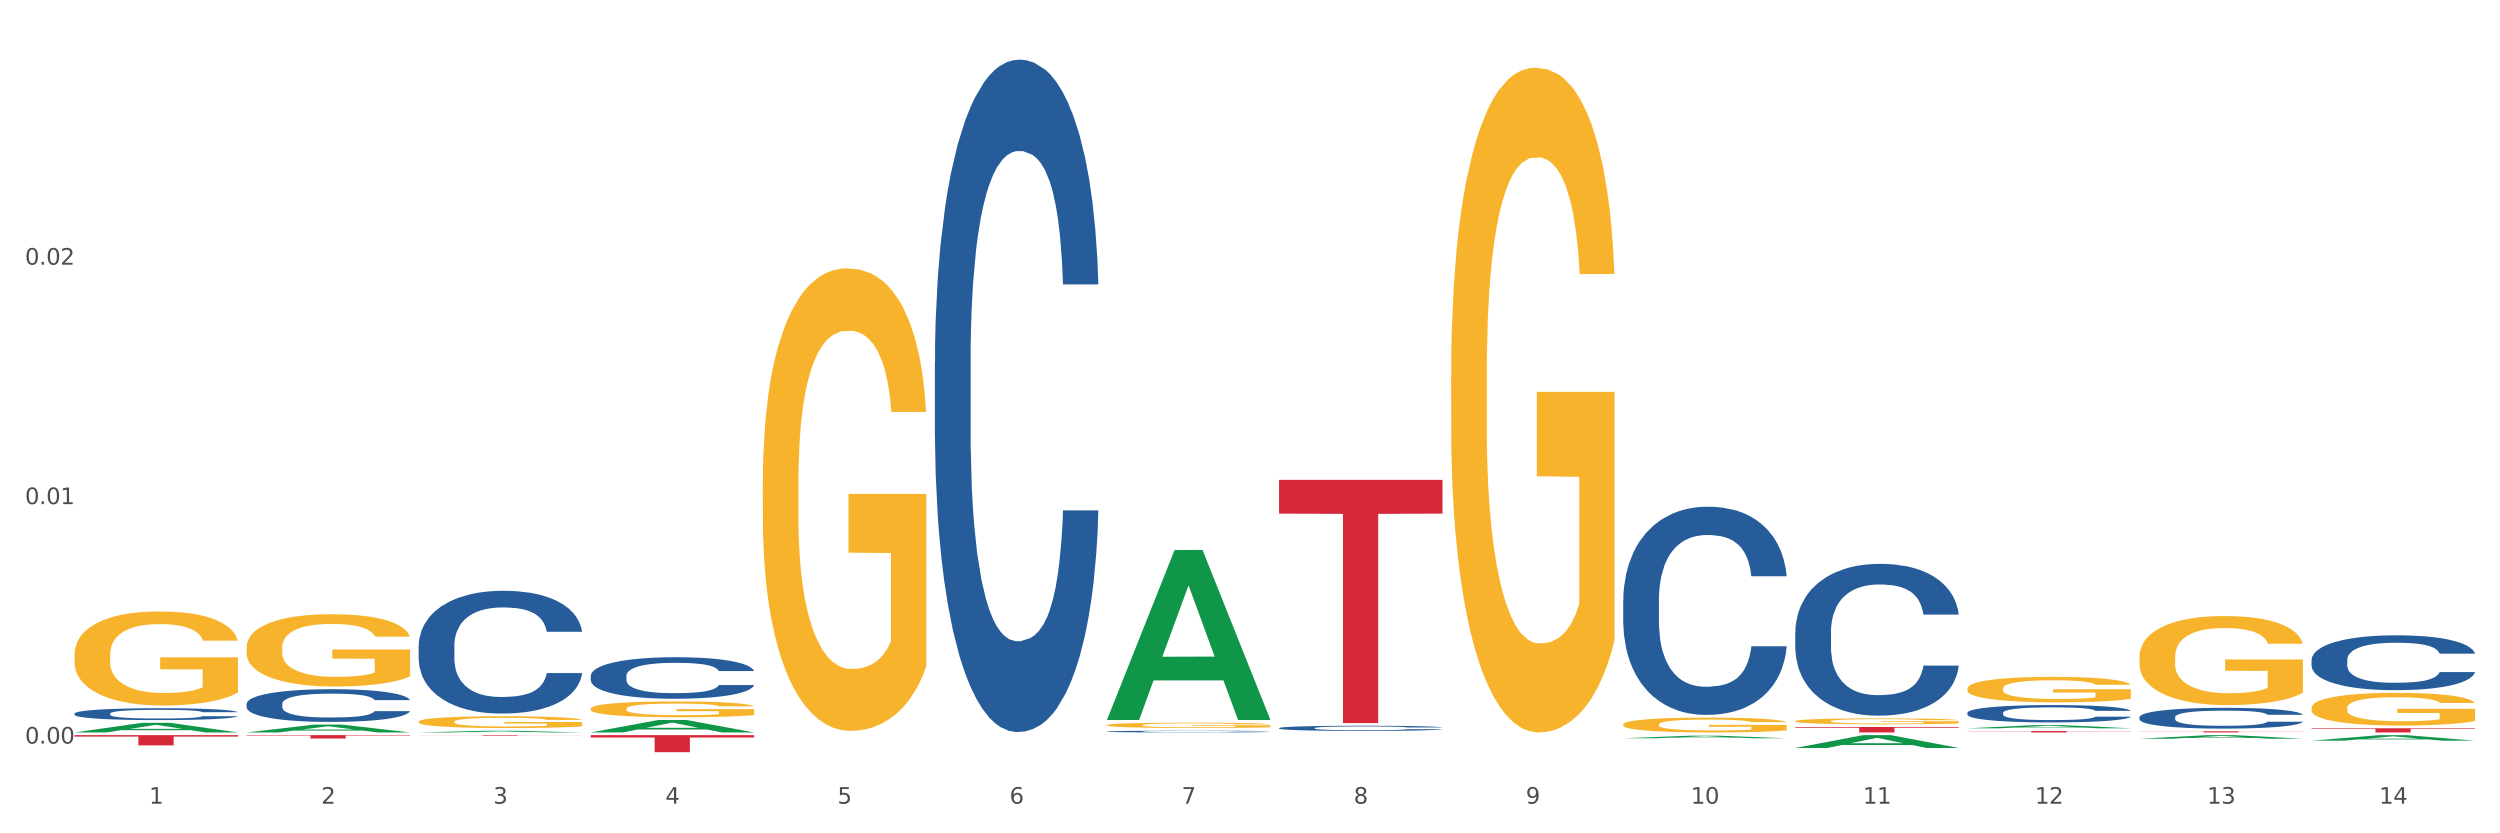 <?xml version="1.0" encoding="utf-8" standalone="no"?>
<!DOCTYPE svg PUBLIC "-//W3C//DTD SVG 1.1//EN"
  "http://www.w3.org/Graphics/SVG/1.1/DTD/svg11.dtd">
<svg xmlns:xlink="http://www.w3.org/1999/xlink" width="1080pt" height="360pt" viewBox="0 0 1080 360" xmlns="http://www.w3.org/2000/svg" version="1.1">
 <rect x="0" y="0" width="1080" height="360" fill="#333333" stroke="none"/>
 <defs>
  <style type="text/css">*{stroke-linejoin: round; stroke-linecap: butt}</style>
 </defs>
 <g id="figure_1">
  <g id="patch_1">
   <path d="M 0 360 
L 1080 360 
L 1080 0 
L 0 0 
z
" style="fill: #ffffff; stroke: #ffffff; stroke-linejoin: miter"/>
  </g>
  <g id="axes_1">
   <g id="matplotlib.axis_1">
    <g id="xtick_1">
     <g id="text_1">
      <!-- 1 -->
      <g style="fill: #4d4d4d" transform="translate(64.432 347.204) scale(0.096 -0.096)">
       <defs>
        <path id="DejaVuSans-31" d="M 794 531 
L 1825 531 
L 1825 4091 
L 703 3866 
L 703 4441 
L 1819 4666 
L 2450 4666 
L 2450 531 
L 3481 531 
L 3481 0 
L 794 0 
L 794 531 
z
" transform="scale(0.016)"/>
       </defs>
       <use xlink:href="#DejaVuSans-31"/>
      </g>
     </g>
    </g>
    <g id="xtick_2">
     <g id="text_2">
      <!-- 2 -->
      <g style="fill: #4d4d4d" transform="translate(138.771 347.204) scale(0.096 -0.096)">
       <defs>
        <path id="DejaVuSans-32" d="M 1228 531 
L 3431 531 
L 3431 0 
L 469 0 
L 469 531 
Q 828 903 1448 1529 
Q 2069 2156 2228 2338 
Q 2531 2678 2651 2914 
Q 2772 3150 2772 3378 
Q 2772 3750 2511 3984 
Q 2250 4219 1831 4219 
Q 1534 4219 1204 4116 
Q 875 4013 500 3803 
L 500 4441 
Q 881 4594 1212 4672 
Q 1544 4750 1819 4750 
Q 2544 4750 2975 4387 
Q 3406 4025 3406 3419 
Q 3406 3131 3298 2873 
Q 3191 2616 2906 2266 
Q 2828 2175 2409 1742 
Q 1991 1309 1228 531 
z
" transform="scale(0.016)"/>
       </defs>
       <use xlink:href="#DejaVuSans-32"/>
      </g>
     </g>
    </g>
    <g id="xtick_3">
     <g id="text_3">
      <!-- 3 -->
      <g style="fill: #4d4d4d" transform="translate(213.109 347.204) scale(0.096 -0.096)">
       <defs>
        <path id="DejaVuSans-33" d="M 2597 2516 
Q 3050 2419 3304 2112 
Q 3559 1806 3559 1356 
Q 3559 666 3084 287 
Q 2609 -91 1734 -91 
Q 1441 -91 1130 -33 
Q 819 25 488 141 
L 488 750 
Q 750 597 1062 519 
Q 1375 441 1716 441 
Q 2309 441 2620 675 
Q 2931 909 2931 1356 
Q 2931 1769 2642 2001 
Q 2353 2234 1838 2234 
L 1294 2234 
L 1294 2753 
L 1863 2753 
Q 2328 2753 2575 2939 
Q 2822 3125 2822 3475 
Q 2822 3834 2567 4026 
Q 2313 4219 1838 4219 
Q 1578 4219 1281 4162 
Q 984 4106 628 3988 
L 628 4550 
Q 988 4650 1302 4700 
Q 1616 4750 1894 4750 
Q 2613 4750 3031 4423 
Q 3450 4097 3450 3541 
Q 3450 3153 3228 2886 
Q 3006 2619 2597 2516 
z
" transform="scale(0.016)"/>
       </defs>
       <use xlink:href="#DejaVuSans-33"/>
      </g>
     </g>
    </g>
    <g id="xtick_4">
     <g id="text_4">
      <!-- 4 -->
      <g style="fill: #4d4d4d" transform="translate(287.448 347.204) scale(0.096 -0.096)">
       <defs>
        <path id="DejaVuSans-34" d="M 2419 4116 
L 825 1625 
L 2419 1625 
L 2419 4116 
z
M 2253 4666 
L 3047 4666 
L 3047 1625 
L 3713 1625 
L 3713 1100 
L 3047 1100 
L 3047 0 
L 2419 0 
L 2419 1100 
L 313 1100 
L 313 1709 
L 2253 4666 
z
" transform="scale(0.016)"/>
       </defs>
       <use xlink:href="#DejaVuSans-34"/>
      </g>
     </g>
    </g>
    <g id="xtick_5">
     <g id="text_5">
      <!-- 5 -->
      <g style="fill: #4d4d4d" transform="translate(361.787 347.204) scale(0.096 -0.096)">
       <defs>
        <path id="DejaVuSans-35" d="M 691 4666 
L 3169 4666 
L 3169 4134 
L 1269 4134 
L 1269 2991 
Q 1406 3038 1543 3061 
Q 1681 3084 1819 3084 
Q 2600 3084 3056 2656 
Q 3513 2228 3513 1497 
Q 3513 744 3044 326 
Q 2575 -91 1722 -91 
Q 1428 -91 1123 -41 
Q 819 9 494 109 
L 494 744 
Q 775 591 1075 516 
Q 1375 441 1709 441 
Q 2250 441 2565 725 
Q 2881 1009 2881 1497 
Q 2881 1984 2565 2268 
Q 2250 2553 1709 2553 
Q 1456 2553 1204 2497 
Q 953 2441 691 2322 
L 691 4666 
z
" transform="scale(0.016)"/>
       </defs>
       <use xlink:href="#DejaVuSans-35"/>
      </g>
     </g>
    </g>
    <g id="xtick_6">
     <g id="text_6">
      <!-- 6 -->
      <g style="fill: #4d4d4d" transform="translate(436.125 347.204) scale(0.096 -0.096)">
       <defs>
        <path id="DejaVuSans-36" d="M 2113 2584 
Q 1688 2584 1439 2293 
Q 1191 2003 1191 1497 
Q 1191 994 1439 701 
Q 1688 409 2113 409 
Q 2538 409 2786 701 
Q 3034 994 3034 1497 
Q 3034 2003 2786 2293 
Q 2538 2584 2113 2584 
z
M 3366 4563 
L 3366 3988 
Q 3128 4100 2886 4159 
Q 2644 4219 2406 4219 
Q 1781 4219 1451 3797 
Q 1122 3375 1075 2522 
Q 1259 2794 1537 2939 
Q 1816 3084 2150 3084 
Q 2853 3084 3261 2657 
Q 3669 2231 3669 1497 
Q 3669 778 3244 343 
Q 2819 -91 2113 -91 
Q 1303 -91 875 529 
Q 447 1150 447 2328 
Q 447 3434 972 4092 
Q 1497 4750 2381 4750 
Q 2619 4750 2861 4703 
Q 3103 4656 3366 4563 
z
" transform="scale(0.016)"/>
       </defs>
       <use xlink:href="#DejaVuSans-36"/>
      </g>
     </g>
    </g>
    <g id="xtick_7">
     <g id="text_7">
      <!-- 7 -->
      <g style="fill: #4d4d4d" transform="translate(510.464 347.204) scale(0.096 -0.096)">
       <defs>
        <path id="DejaVuSans-37" d="M 525 4666 
L 3525 4666 
L 3525 4397 
L 1831 0 
L 1172 0 
L 2766 4134 
L 525 4134 
L 525 4666 
z
" transform="scale(0.016)"/>
       </defs>
       <use xlink:href="#DejaVuSans-37"/>
      </g>
     </g>
    </g>
    <g id="xtick_8">
     <g id="text_8">
      <!-- 8 -->
      <g style="fill: #4d4d4d" transform="translate(584.803 347.204) scale(0.096 -0.096)">
       <defs>
        <path id="DejaVuSans-38" d="M 2034 2216 
Q 1584 2216 1326 1975 
Q 1069 1734 1069 1313 
Q 1069 891 1326 650 
Q 1584 409 2034 409 
Q 2484 409 2743 651 
Q 3003 894 3003 1313 
Q 3003 1734 2745 1975 
Q 2488 2216 2034 2216 
z
M 1403 2484 
Q 997 2584 770 2862 
Q 544 3141 544 3541 
Q 544 4100 942 4425 
Q 1341 4750 2034 4750 
Q 2731 4750 3128 4425 
Q 3525 4100 3525 3541 
Q 3525 3141 3298 2862 
Q 3072 2584 2669 2484 
Q 3125 2378 3379 2068 
Q 3634 1759 3634 1313 
Q 3634 634 3220 271 
Q 2806 -91 2034 -91 
Q 1263 -91 848 271 
Q 434 634 434 1313 
Q 434 1759 690 2068 
Q 947 2378 1403 2484 
z
M 1172 3481 
Q 1172 3119 1398 2916 
Q 1625 2713 2034 2713 
Q 2441 2713 2670 2916 
Q 2900 3119 2900 3481 
Q 2900 3844 2670 4047 
Q 2441 4250 2034 4250 
Q 1625 4250 1398 4047 
Q 1172 3844 1172 3481 
z
" transform="scale(0.016)"/>
       </defs>
       <use xlink:href="#DejaVuSans-38"/>
      </g>
     </g>
    </g>
    <g id="xtick_9">
     <g id="text_9">
      <!-- 9 -->
      <g style="fill: #4d4d4d" transform="translate(659.142 347.204) scale(0.096 -0.096)">
       <defs>
        <path id="DejaVuSans-39" d="M 703 97 
L 703 672 
Q 941 559 1184 500 
Q 1428 441 1663 441 
Q 2288 441 2617 861 
Q 2947 1281 2994 2138 
Q 2813 1869 2534 1725 
Q 2256 1581 1919 1581 
Q 1219 1581 811 2004 
Q 403 2428 403 3163 
Q 403 3881 828 4315 
Q 1253 4750 1959 4750 
Q 2769 4750 3195 4129 
Q 3622 3509 3622 2328 
Q 3622 1225 3098 567 
Q 2575 -91 1691 -91 
Q 1453 -91 1209 -44 
Q 966 3 703 97 
z
M 1959 2075 
Q 2384 2075 2632 2365 
Q 2881 2656 2881 3163 
Q 2881 3666 2632 3958 
Q 2384 4250 1959 4250 
Q 1534 4250 1286 3958 
Q 1038 3666 1038 3163 
Q 1038 2656 1286 2365 
Q 1534 2075 1959 2075 
z
" transform="scale(0.016)"/>
       </defs>
       <use xlink:href="#DejaVuSans-39"/>
      </g>
     </g>
    </g>
    <g id="xtick_10">
     <g id="text_10">
      <!-- 10 -->
      <g style="fill: #4d4d4d" transform="translate(730.426 347.204) scale(0.096 -0.096)">
       <defs>
        <path id="DejaVuSans-30" d="M 2034 4250 
Q 1547 4250 1301 3770 
Q 1056 3291 1056 2328 
Q 1056 1369 1301 889 
Q 1547 409 2034 409 
Q 2525 409 2770 889 
Q 3016 1369 3016 2328 
Q 3016 3291 2770 3770 
Q 2525 4250 2034 4250 
z
M 2034 4750 
Q 2819 4750 3233 4129 
Q 3647 3509 3647 2328 
Q 3647 1150 3233 529 
Q 2819 -91 2034 -91 
Q 1250 -91 836 529 
Q 422 1150 422 2328 
Q 422 3509 836 4129 
Q 1250 4750 2034 4750 
z
" transform="scale(0.016)"/>
       </defs>
       <use xlink:href="#DejaVuSans-31"/>
       <use xlink:href="#DejaVuSans-30" transform="translate(63.623 0)"/>
      </g>
     </g>
    </g>
    <g id="xtick_11">
     <g id="text_11">
      <!-- 11 -->
      <g style="fill: #4d4d4d" transform="translate(804.765 347.204) scale(0.096 -0.096)">
       <use xlink:href="#DejaVuSans-31"/>
       <use xlink:href="#DejaVuSans-31" transform="translate(63.623 0)"/>
      </g>
     </g>
    </g>
    <g id="xtick_12">
     <g id="text_12">
      <!-- 12 -->
      <g style="fill: #4d4d4d" transform="translate(879.104 347.204) scale(0.096 -0.096)">
       <use xlink:href="#DejaVuSans-31"/>
       <use xlink:href="#DejaVuSans-32" transform="translate(63.623 0)"/>
      </g>
     </g>
    </g>
    <g id="xtick_13">
     <g id="text_13">
      <!-- 13 -->
      <g style="fill: #4d4d4d" transform="translate(953.442 347.204) scale(0.096 -0.096)">
       <use xlink:href="#DejaVuSans-31"/>
       <use xlink:href="#DejaVuSans-33" transform="translate(63.623 0)"/>
      </g>
     </g>
    </g>
    <g id="xtick_14">
     <g id="text_14">
      <!-- 14 -->
      <g style="fill: #4d4d4d" transform="translate(1027.781 347.204) scale(0.096 -0.096)">
       <use xlink:href="#DejaVuSans-31"/>
       <use xlink:href="#DejaVuSans-34" transform="translate(63.623 0)"/>
      </g>
     </g>
    </g>
    <g id="xtick_15"/>
    <g id="xtick_16"/>
    <g id="xtick_17"/>
    <g id="xtick_18"/>
    <g id="xtick_19"/>
    <g id="xtick_20"/>
    <g id="xtick_21"/>
    <g id="xtick_22"/>
    <g id="xtick_23"/>
    <g id="xtick_24"/>
    <g id="xtick_25"/>
    <g id="xtick_26"/>
    <g id="xtick_27"/>
   </g>
   <g id="matplotlib.axis_2">
    <g id="ytick_1">
     <g id="text_15">
      <!-- 0.00 -->
      <g style="fill: #4d4d4d" transform="translate(10.8 321.235) scale(0.096 -0.096)">
       <defs>
        <path id="DejaVuSans-2e" d="M 684 794 
L 1344 794 
L 1344 0 
L 684 0 
L 684 794 
z
" transform="scale(0.016)"/>
       </defs>
       <use xlink:href="#DejaVuSans-30"/>
       <use xlink:href="#DejaVuSans-2e" transform="translate(63.623 0)"/>
       <use xlink:href="#DejaVuSans-30" transform="translate(95.41 0)"/>
       <use xlink:href="#DejaVuSans-30" transform="translate(159.033 0)"/>
      </g>
     </g>
    </g>
    <g id="ytick_2">
     <g id="text_16">
      <!-- 0.01 -->
      <g style="fill: #4d4d4d" transform="translate(10.8 217.788) scale(0.096 -0.096)">
       <use xlink:href="#DejaVuSans-30"/>
       <use xlink:href="#DejaVuSans-2e" transform="translate(63.623 0)"/>
       <use xlink:href="#DejaVuSans-30" transform="translate(95.41 0)"/>
       <use xlink:href="#DejaVuSans-31" transform="translate(159.033 0)"/>
      </g>
     </g>
    </g>
    <g id="ytick_3">
     <g id="text_17">
      <!-- 0.02 -->
      <g style="fill: #4d4d4d" transform="translate(10.8 114.34) scale(0.096 -0.096)">
       <use xlink:href="#DejaVuSans-30"/>
       <use xlink:href="#DejaVuSans-2e" transform="translate(63.623 0)"/>
       <use xlink:href="#DejaVuSans-30" transform="translate(95.41 0)"/>
       <use xlink:href="#DejaVuSans-32" transform="translate(159.033 0)"/>
      </g>
     </g>
    </g>
    <g id="ytick_4"/>
    <g id="ytick_5"/>
    <g id="ytick_6"/>
   </g>
   <g id="PolyCollection_1">
    <path d="M 32.175 316.413 
L 32.248 316.409 
L 61.37 312.254 
L 73.456 312.25 
L 102.797 316.421 
L 88.818 316.421 
L 82.484 315.449 
L 52.415 315.449 
L 52.197 315.465 
L 46.081 316.421 
L 32.175 316.421 
L 32.175 316.413 
L 56.201 314.87 
L 78.698 314.866 
L 67.559 313.139 
L 67.413 313.131 
L 67.267 313.143 
L 56.128 314.866 
L 56.201 314.87 
L 32.175 316.413 
z
" clip-path="url(#p6ca683ef46)" style="fill: #109648"/>
    <path d="M 849.901 315.796 
L 920.523 315.796 
L 920.523 315.883 
L 892.742 315.883 
L 892.742 316.421 
L 877.514 316.421 
L 877.514 315.883 
L 849.901 315.883 
L 849.901 315.796 
L 849.901 315.796 
z
" clip-path="url(#p6ca683ef46)" style="fill: #d62839"/>
    <path d="M 775.562 314.066 
L 846.184 314.066 
L 846.184 314.393 
L 818.404 314.395 
L 818.404 316.421 
L 803.175 316.421 
L 803.175 314.395 
L 775.562 314.393 
L 775.562 314.068 
L 775.562 314.066 
z
" clip-path="url(#p6ca683ef46)" style="fill: #d62839"/>
    <path d="M 552.546 207.29 
L 623.168 207.29 
L 623.168 221.89 
L 595.388 221.988 
L 595.388 312.352 
L 580.159 312.352 
L 580.159 221.988 
L 552.546 221.89 
L 552.546 207.388 
L 552.546 207.29 
z
" clip-path="url(#p6ca683ef46)" style="fill: #d62839"/>
    <path d="M 255.191 317.588 
L 325.813 317.588 
L 325.813 318.611 
L 298.033 318.618 
L 298.033 324.95 
L 282.804 324.95 
L 282.804 318.618 
L 255.191 318.611 
L 255.191 317.595 
L 255.191 317.588 
z
" clip-path="url(#p6ca683ef46)" style="fill: #d62839"/>
    <path d="M 180.852 317.588 
L 251.474 317.588 
L 251.474 317.625 
L 223.694 317.625 
L 223.694 317.855 
L 208.465 317.855 
L 208.465 317.625 
L 180.852 317.625 
L 180.852 317.588 
L 180.852 317.588 
z
" clip-path="url(#p6ca683ef46)" style="fill: #d62839"/>
    <path d="M 106.514 317.588 
L 177.135 317.588 
L 177.135 317.789 
L 149.355 317.791 
L 149.355 319.037 
L 134.126 319.037 
L 134.126 317.791 
L 106.514 317.789 
L 106.514 317.589 
L 106.514 317.588 
z
" clip-path="url(#p6ca683ef46)" style="fill: #d62839"/>
    <path d="M 32.175 317.588 
L 102.797 317.588 
L 102.797 318.205 
L 75.017 318.209 
L 75.017 322.026 
L 59.788 322.026 
L 59.788 318.209 
L 32.175 318.205 
L 32.175 317.592 
L 32.175 317.588 
z
" clip-path="url(#p6ca683ef46)" style="fill: #d62839"/>
    <path d="M 32.175 308.26 
L 32.258 308.256 
L 32.258 308.125 
L 32.509 307.947 
L 33.427 307.619 
L 34.596 307.371 
L 36.599 307.081 
L 37.684 306.959 
L 39.104 306.823 
L 42.025 306.603 
L 45.364 306.416 
L 47.702 306.313 
L 49.455 306.248 
L 53.378 306.131 
L 55.632 306.079 
L 57.969 306.037 
L 59.973 306.009 
L 63.312 305.976 
L 65.983 305.962 
L 69.072 305.958 
L 71.66 305.962 
L 75.082 305.981 
L 80.091 306.037 
L 82.011 306.07 
L 84.599 306.126 
L 87.27 306.201 
L 89.44 306.276 
L 91.945 306.383 
L 94.533 306.524 
L 97.037 306.702 
L 98.79 306.866 
L 100.209 307.039 
L 101.461 307.249 
L 102.379 307.479 
L 102.797 307.671 
L 87.52 307.671 
L 87.103 307.497 
L 86.268 307.31 
L 85.434 307.184 
L 84.515 307.081 
L 83.096 306.964 
L 81.844 306.889 
L 79.757 306.8 
L 77.837 306.744 
L 76.251 306.711 
L 74.331 306.683 
L 70.241 306.655 
L 67.319 306.655 
L 65.482 306.664 
L 63.229 306.688 
L 61.309 306.72 
L 59.055 306.777 
L 57.302 306.837 
L 55.549 306.917 
L 54.547 306.973 
L 53.044 307.076 
L 52.043 307.16 
L 50.707 307.305 
L 49.956 307.408 
L 48.62 307.675 
L 48.036 307.872 
L 47.785 308.008 
L 47.618 308.157 
L 47.618 308.887 
L 48.119 309.215 
L 48.537 309.355 
L 49.204 309.515 
L 50.457 309.721 
L 52.293 309.922 
L 54.213 310.067 
L 55.799 310.156 
L 57.302 310.221 
L 58.804 310.273 
L 60.641 310.32 
L 62.143 310.348 
L 64.397 310.376 
L 67.069 310.39 
L 69.155 310.39 
L 73.413 310.366 
L 75.333 310.343 
L 77.169 310.31 
L 79.173 310.259 
L 80.759 310.203 
L 81.677 310.16 
L 83.18 310.072 
L 84.348 309.978 
L 85.35 309.87 
L 86.018 309.777 
L 86.769 309.636 
L 87.353 309.477 
L 87.52 309.393 
L 102.797 309.393 
L 102.463 309.561 
L 101.879 309.725 
L 100.71 309.945 
L 99.792 310.072 
L 98.372 310.226 
L 96.87 310.357 
L 94.783 310.502 
L 92.863 310.61 
L 90.86 310.703 
L 88.689 310.788 
L 84.766 310.905 
L 83.347 310.937 
L 80.341 310.994 
L 78.004 311.026 
L 74.581 311.059 
L 71.075 311.078 
L 67.402 311.083 
L 64.147 311.073 
L 60.557 311.045 
L 58.303 311.017 
L 55.799 310.975 
L 52.877 310.909 
L 50.123 310.83 
L 47.535 310.736 
L 45.114 310.629 
L 42.86 310.507 
L 39.938 310.306 
L 37.768 310.109 
L 36.182 309.926 
L 35.097 309.772 
L 34.011 309.575 
L 33.427 309.44 
L 32.509 309.112 
L 32.175 308.808 
L 32.175 308.26 
z
" clip-path="url(#p6ca683ef46)" style="fill: #255c99"/>
    <path d="M 106.514 304.086 
L 106.597 304.073 
L 106.597 303.712 
L 106.848 303.222 
L 107.766 302.319 
L 108.935 301.635 
L 110.938 300.836 
L 112.023 300.5 
L 113.442 300.126 
L 116.364 299.52 
L 119.703 299.004 
L 122.04 298.721 
L 123.794 298.54 
L 127.717 298.218 
L 129.971 298.076 
L 132.308 297.96 
L 134.312 297.882 
L 137.651 297.792 
L 140.322 297.753 
L 143.411 297.74 
L 145.998 297.753 
L 149.421 297.805 
L 154.43 297.96 
L 156.35 298.05 
L 158.937 298.205 
L 161.609 298.411 
L 163.779 298.617 
L 166.283 298.914 
L 168.871 299.301 
L 171.376 299.791 
L 173.129 300.242 
L 174.548 300.72 
L 175.8 301.3 
L 176.718 301.932 
L 177.135 302.461 
L 161.859 302.461 
L 161.442 301.984 
L 160.607 301.468 
L 159.772 301.119 
L 158.854 300.836 
L 157.435 300.513 
L 156.183 300.307 
L 154.096 300.062 
L 152.176 299.907 
L 150.59 299.817 
L 148.67 299.739 
L 144.579 299.662 
L 141.658 299.662 
L 139.821 299.688 
L 137.567 299.752 
L 135.647 299.843 
L 133.393 299.997 
L 131.64 300.165 
L 129.887 300.384 
L 128.886 300.539 
L 127.383 300.823 
L 126.381 301.055 
L 125.046 301.455 
L 124.294 301.738 
L 122.959 302.474 
L 122.374 303.015 
L 122.124 303.389 
L 121.957 303.802 
L 121.957 305.814 
L 122.458 306.717 
L 122.875 307.104 
L 123.543 307.542 
L 124.795 308.11 
L 126.632 308.664 
L 128.552 309.064 
L 130.138 309.309 
L 131.64 309.49 
L 133.143 309.631 
L 134.979 309.76 
L 136.482 309.838 
L 138.736 309.915 
L 141.407 309.954 
L 143.494 309.954 
L 147.751 309.889 
L 149.671 309.825 
L 151.508 309.735 
L 153.511 309.593 
L 155.097 309.438 
L 156.016 309.322 
L 157.518 309.077 
L 158.687 308.819 
L 159.689 308.522 
L 160.357 308.264 
L 161.108 307.877 
L 161.692 307.439 
L 161.859 307.207 
L 177.135 307.207 
L 176.802 307.671 
L 176.217 308.122 
L 175.049 308.729 
L 174.13 309.077 
L 172.711 309.502 
L 171.209 309.864 
L 169.122 310.263 
L 167.202 310.56 
L 165.198 310.818 
L 163.028 311.05 
L 159.104 311.372 
L 157.685 311.463 
L 154.68 311.618 
L 152.343 311.708 
L 148.92 311.798 
L 145.414 311.85 
L 141.741 311.863 
L 138.486 311.837 
L 134.896 311.759 
L 132.642 311.682 
L 130.138 311.566 
L 127.216 311.385 
L 124.461 311.166 
L 121.874 310.908 
L 119.453 310.612 
L 117.199 310.276 
L 114.277 309.722 
L 112.107 309.18 
L 110.521 308.677 
L 109.435 308.251 
L 108.35 307.71 
L 107.766 307.336 
L 106.848 306.433 
L 106.514 305.595 
L 106.514 304.086 
z
" clip-path="url(#p6ca683ef46)" style="fill: #255c99"/>
    <path d="M 180.852 279.05 
L 180.936 279.002 
L 180.936 277.646 
L 181.186 275.805 
L 182.105 272.414 
L 183.273 269.847 
L 185.277 266.844 
L 186.362 265.584 
L 187.781 264.18 
L 190.703 261.903 
L 194.042 259.965 
L 196.379 258.9 
L 198.132 258.222 
L 202.056 257.011 
L 204.31 256.478 
L 206.647 256.042 
L 208.65 255.751 
L 211.989 255.412 
L 214.661 255.267 
L 217.749 255.218 
L 220.337 255.267 
L 223.76 255.46 
L 228.768 256.042 
L 230.688 256.381 
L 233.276 256.962 
L 235.947 257.737 
L 238.118 258.512 
L 240.622 259.626 
L 243.21 261.079 
L 245.714 262.92 
L 247.467 264.616 
L 248.886 266.408 
L 250.139 268.588 
L 251.057 270.961 
L 251.474 272.947 
L 236.198 272.947 
L 235.78 271.155 
L 234.946 269.217 
L 234.111 267.909 
L 233.193 266.844 
L 231.774 265.633 
L 230.521 264.858 
L 228.434 263.937 
L 226.514 263.356 
L 224.928 263.017 
L 223.008 262.726 
L 218.918 262.436 
L 215.996 262.436 
L 214.16 262.533 
L 211.906 262.775 
L 209.986 263.114 
L 207.732 263.695 
L 205.979 264.325 
L 204.226 265.148 
L 203.224 265.73 
L 201.722 266.795 
L 200.72 267.667 
L 199.384 269.169 
L 198.633 270.235 
L 197.297 272.996 
L 196.713 275.03 
L 196.463 276.435 
L 196.296 277.985 
L 196.296 285.541 
L 196.797 288.932 
L 197.214 290.385 
L 197.882 292.032 
L 199.134 294.164 
L 200.97 296.246 
L 202.89 297.748 
L 204.476 298.668 
L 205.979 299.347 
L 207.482 299.879 
L 209.318 300.364 
L 210.821 300.654 
L 213.075 300.945 
L 215.746 301.09 
L 217.833 301.09 
L 222.09 300.848 
L 224.01 300.606 
L 225.847 300.267 
L 227.85 299.734 
L 229.436 299.153 
L 230.354 298.717 
L 231.857 297.797 
L 233.026 296.828 
L 234.027 295.714 
L 234.695 294.745 
L 235.447 293.292 
L 236.031 291.645 
L 236.198 290.773 
L 251.474 290.773 
L 251.14 292.517 
L 250.556 294.212 
L 249.387 296.489 
L 248.469 297.797 
L 247.05 299.395 
L 245.547 300.751 
L 243.46 302.253 
L 241.54 303.367 
L 239.537 304.336 
L 237.367 305.208 
L 233.443 306.419 
L 232.024 306.758 
L 229.019 307.339 
L 226.681 307.678 
L 223.259 308.017 
L 219.753 308.211 
L 216.08 308.259 
L 212.824 308.163 
L 209.235 307.872 
L 206.981 307.581 
L 204.476 307.145 
L 201.555 306.467 
L 198.8 305.644 
L 196.212 304.675 
L 193.791 303.561 
L 191.538 302.301 
L 188.616 300.218 
L 186.445 298.184 
L 184.859 296.295 
L 183.774 294.696 
L 182.689 292.662 
L 182.105 291.257 
L 181.186 287.866 
L 180.852 284.718 
L 180.852 279.05 
z
" clip-path="url(#p6ca683ef46)" style="fill: #255c99"/>
    <path d="M 32.175 282.934 
L 32.258 282.896 
L 32.258 281.561 
L 32.425 280.41 
L 33.259 277.627 
L 34.51 275.326 
L 35.427 274.102 
L 36.344 273.1 
L 37.428 272.098 
L 38.762 271.059 
L 41.18 269.538 
L 42.681 268.758 
L 44.515 267.942 
L 47.85 266.754 
L 50.268 266.087 
L 52.77 265.53 
L 56.855 264.862 
L 59.523 264.565 
L 62.358 264.342 
L 65.777 264.194 
L 68.361 264.157 
L 74.031 264.268 
L 78.867 264.602 
L 81.202 264.862 
L 84.203 265.307 
L 85.788 265.604 
L 88.372 266.198 
L 91.04 266.977 
L 92.875 267.645 
L 95.626 268.907 
L 97.711 270.168 
L 99.628 271.727 
L 100.629 272.803 
L 101.379 273.805 
L 102.046 274.955 
L 102.713 276.774 
L 87.705 276.774 
L 87.122 275.475 
L 86.204 274.25 
L 84.87 273.063 
L 83.703 272.321 
L 81.702 271.393 
L 79.868 270.799 
L 77.95 270.354 
L 75.615 269.983 
L 73.781 269.797 
L 71.196 269.649 
L 66.11 269.686 
L 62.692 269.983 
L 60.357 270.354 
L 58.856 270.688 
L 57.522 271.059 
L 56.021 271.579 
L 54.27 272.358 
L 53.02 273.063 
L 51.769 273.953 
L 50.768 274.844 
L 49.851 275.883 
L 49.101 276.996 
L 48.517 278.147 
L 48.017 279.557 
L 47.6 281.895 
L 47.6 286.978 
L 47.767 288.129 
L 48.184 289.65 
L 48.684 290.801 
L 49.518 292.174 
L 50.268 293.101 
L 51.686 294.437 
L 53.27 295.55 
L 54.52 296.255 
L 55.771 296.849 
L 57.939 297.665 
L 60.357 298.333 
L 62.441 298.742 
L 65.276 299.113 
L 67.194 299.261 
L 68.862 299.335 
L 72.947 299.335 
L 75.865 299.224 
L 79.117 298.964 
L 81.619 298.63 
L 83.703 298.222 
L 86.038 297.554 
L 87.538 296.923 
L 87.538 289.168 
L 69.195 289.131 
L 69.195 283.973 
L 102.797 283.973 
L 102.797 299.113 
L 101.379 299.892 
L 99.795 300.597 
L 98.128 301.228 
L 95.626 302.007 
L 92.625 302.749 
L 89.956 303.269 
L 87.122 303.714 
L 83.786 304.122 
L 79.451 304.493 
L 76.783 304.642 
L 73.447 304.753 
L 69.529 304.79 
L 66.11 304.716 
L 62.775 304.53 
L 59.273 304.197 
L 55.855 303.714 
L 53.27 303.232 
L 50.685 302.638 
L 47.934 301.859 
L 45.766 301.117 
L 44.098 300.449 
L 42.264 299.595 
L 40.263 298.482 
L 38.762 297.48 
L 37.428 296.441 
L 36.01 295.105 
L 35.01 293.955 
L 34.009 292.507 
L 33.426 291.431 
L 32.759 289.761 
L 32.258 287.424 
L 32.175 282.934 
z
" clip-path="url(#p6ca683ef46)" style="fill: #f7b32b"/>
    <path d="M 403.869 156.286 
L 403.952 156.02 
L 403.952 148.592 
L 404.202 138.511 
L 405.121 119.94 
L 406.289 105.879 
L 408.293 89.431 
L 409.378 82.533 
L 410.797 74.839 
L 413.719 62.37 
L 417.058 51.759 
L 419.395 45.922 
L 421.148 42.208 
L 425.072 35.575 
L 427.326 32.657 
L 429.663 30.27 
L 431.666 28.678 
L 435.006 26.821 
L 437.677 26.025 
L 440.766 25.759 
L 443.353 26.025 
L 446.776 27.086 
L 451.785 30.27 
L 453.704 32.127 
L 456.292 35.31 
L 458.964 39.555 
L 461.134 43.8 
L 463.638 49.902 
L 466.226 57.86 
L 468.73 67.942 
L 470.483 77.227 
L 471.903 87.043 
L 473.155 98.981 
L 474.073 111.981 
L 474.49 122.858 
L 459.214 122.858 
L 458.797 113.042 
L 457.962 102.43 
L 457.127 95.267 
L 456.209 89.431 
L 454.79 82.798 
L 453.538 78.554 
L 451.451 73.513 
L 449.531 70.329 
L 447.945 68.472 
L 446.025 66.881 
L 441.934 65.289 
L 439.012 65.289 
L 437.176 65.819 
L 434.922 67.146 
L 433.002 69.003 
L 430.748 72.186 
L 428.995 75.635 
L 427.242 80.145 
L 426.24 83.329 
L 424.738 89.165 
L 423.736 93.941 
L 422.401 102.165 
L 421.649 108.002 
L 420.314 123.123 
L 419.729 134.266 
L 419.479 141.96 
L 419.312 150.449 
L 419.312 191.835 
L 419.813 210.406 
L 420.23 218.365 
L 420.898 227.385 
L 422.15 239.058 
L 423.987 250.466 
L 425.907 258.69 
L 427.493 263.731 
L 428.995 267.445 
L 430.498 270.363 
L 432.334 273.016 
L 433.837 274.608 
L 436.091 276.2 
L 438.762 276.996 
L 440.849 276.996 
L 445.106 275.669 
L 447.026 274.343 
L 448.863 272.486 
L 450.866 269.567 
L 452.452 266.384 
L 453.371 263.996 
L 454.873 258.956 
L 456.042 253.65 
L 457.044 247.548 
L 457.711 242.242 
L 458.463 234.283 
L 459.047 225.263 
L 459.214 220.487 
L 474.49 220.487 
L 474.156 230.038 
L 473.572 239.324 
L 472.403 251.793 
L 471.485 258.956 
L 470.066 267.71 
L 468.563 275.139 
L 466.477 283.363 
L 464.557 289.465 
L 462.553 294.771 
L 460.383 299.546 
L 456.459 306.178 
L 455.04 308.035 
L 452.035 311.219 
L 449.698 313.076 
L 446.275 314.933 
L 442.769 315.994 
L 439.096 316.26 
L 435.84 315.729 
L 432.251 314.137 
L 429.997 312.546 
L 427.493 310.158 
L 424.571 306.444 
L 421.816 301.934 
L 419.228 296.628 
L 416.808 290.526 
L 414.554 283.628 
L 411.632 272.22 
L 409.462 261.078 
L 407.875 250.731 
L 406.79 241.977 
L 405.705 230.834 
L 405.121 223.14 
L 404.202 204.57 
L 403.869 187.325 
L 403.869 156.286 
z
" clip-path="url(#p6ca683ef46)" style="fill: #255c99"/>
    <path d="M 478.207 316.006 
L 478.291 316.006 
L 478.291 315.987 
L 478.541 315.96 
L 479.459 315.912 
L 480.628 315.876 
L 482.632 315.833 
L 483.717 315.816 
L 485.136 315.796 
L 488.058 315.763 
L 491.397 315.736 
L 493.734 315.721 
L 495.487 315.711 
L 499.41 315.694 
L 501.664 315.687 
L 504.002 315.68 
L 506.005 315.676 
L 509.344 315.671 
L 512.016 315.669 
L 515.104 315.669 
L 517.692 315.669 
L 521.115 315.672 
L 526.123 315.68 
L 528.043 315.685 
L 530.631 315.693 
L 533.302 315.704 
L 535.473 315.715 
L 537.977 315.731 
L 540.565 315.752 
L 543.069 315.778 
L 544.822 315.802 
L 546.241 315.827 
L 547.493 315.858 
L 548.412 315.892 
L 548.829 315.92 
L 533.553 315.92 
L 533.135 315.895 
L 532.301 315.867 
L 531.466 315.849 
L 530.548 315.833 
L 529.128 315.816 
L 527.876 315.805 
L 525.789 315.792 
L 523.869 315.784 
L 522.283 315.779 
L 520.363 315.775 
L 516.273 315.771 
L 513.351 315.771 
L 511.515 315.772 
L 509.261 315.776 
L 507.341 315.781 
L 505.087 315.789 
L 503.334 315.798 
L 501.581 315.809 
L 500.579 315.818 
L 499.077 315.833 
L 498.075 315.845 
L 496.739 315.866 
L 495.988 315.882 
L 494.652 315.921 
L 494.068 315.95 
L 493.818 315.969 
L 493.651 315.991 
L 493.651 316.098 
L 494.151 316.147 
L 494.569 316.167 
L 495.237 316.19 
L 496.489 316.221 
L 498.325 316.25 
L 500.245 316.272 
L 501.831 316.285 
L 503.334 316.294 
L 504.837 316.302 
L 506.673 316.309 
L 508.176 316.313 
L 510.429 316.317 
L 513.101 316.319 
L 515.188 316.319 
L 519.445 316.315 
L 521.365 316.312 
L 523.202 316.307 
L 525.205 316.3 
L 526.791 316.291 
L 527.709 316.285 
L 529.212 316.272 
L 530.381 316.258 
L 531.382 316.243 
L 532.05 316.229 
L 532.801 316.208 
L 533.386 316.185 
L 533.553 316.173 
L 548.829 316.173 
L 548.495 316.197 
L 547.911 316.221 
L 546.742 316.254 
L 545.824 316.272 
L 544.405 316.295 
L 542.902 316.314 
L 540.815 316.335 
L 538.895 316.351 
L 536.892 316.365 
L 534.721 316.377 
L 530.798 316.394 
L 529.379 316.399 
L 526.374 316.407 
L 524.036 316.412 
L 520.614 316.417 
L 517.108 316.42 
L 513.435 316.421 
L 510.179 316.419 
L 506.59 316.415 
L 504.336 316.411 
L 501.831 316.405 
L 498.91 316.395 
L 496.155 316.383 
L 493.567 316.37 
L 491.146 316.354 
L 488.892 316.336 
L 485.971 316.307 
L 483.8 316.278 
L 482.214 316.251 
L 481.129 316.228 
L 480.044 316.199 
L 479.459 316.18 
L 478.541 316.131 
L 478.207 316.087 
L 478.207 316.006 
z
" clip-path="url(#p6ca683ef46)" style="fill: #255c99"/>
    <path d="M 552.546 314.523 
L 552.629 314.521 
L 552.629 314.464 
L 552.88 314.387 
L 553.798 314.244 
L 554.967 314.135 
L 556.97 314.009 
L 558.055 313.956 
L 559.475 313.897 
L 562.396 313.801 
L 565.735 313.719 
L 568.073 313.674 
L 569.826 313.646 
L 573.749 313.594 
L 576.003 313.572 
L 578.34 313.554 
L 580.344 313.541 
L 583.683 313.527 
L 586.354 313.521 
L 589.443 313.519 
L 592.031 313.521 
L 595.453 313.529 
L 600.462 313.554 
L 602.382 313.568 
L 604.97 313.592 
L 607.641 313.625 
L 609.811 313.658 
L 612.316 313.705 
L 614.903 313.766 
L 617.408 313.844 
L 619.161 313.915 
L 620.58 313.991 
L 621.832 314.082 
L 622.75 314.182 
L 623.168 314.266 
L 607.891 314.266 
L 607.474 314.191 
L 606.639 314.109 
L 605.804 314.054 
L 604.886 314.009 
L 603.467 313.958 
L 602.215 313.925 
L 600.128 313.886 
L 598.208 313.862 
L 596.622 313.848 
L 594.702 313.835 
L 590.612 313.823 
L 587.69 313.823 
L 585.853 313.827 
L 583.6 313.837 
L 581.68 313.852 
L 579.426 313.876 
L 577.673 313.903 
L 575.92 313.937 
L 574.918 313.962 
L 573.415 314.007 
L 572.414 314.044 
L 571.078 314.107 
L 570.327 314.152 
L 568.991 314.268 
L 568.407 314.354 
L 568.156 314.413 
L 567.989 314.478 
L 567.989 314.797 
L 568.49 314.94 
L 568.908 315.001 
L 569.575 315.07 
L 570.827 315.16 
L 572.664 315.248 
L 574.584 315.311 
L 576.17 315.35 
L 577.673 315.379 
L 579.175 315.401 
L 581.012 315.421 
L 582.514 315.434 
L 584.768 315.446 
L 587.439 315.452 
L 589.526 315.452 
L 593.784 315.442 
L 595.704 315.432 
L 597.54 315.417 
L 599.544 315.395 
L 601.13 315.37 
L 602.048 315.352 
L 603.551 315.313 
L 604.719 315.272 
L 605.721 315.225 
L 606.389 315.185 
L 607.14 315.123 
L 607.724 315.054 
L 607.891 315.017 
L 623.168 315.017 
L 622.834 315.091 
L 622.249 315.162 
L 621.081 315.258 
L 620.163 315.313 
L 618.743 315.381 
L 617.241 315.438 
L 615.154 315.501 
L 613.234 315.548 
L 611.23 315.589 
L 609.06 315.626 
L 605.137 315.677 
L 603.718 315.691 
L 600.712 315.715 
L 598.375 315.73 
L 594.952 315.744 
L 591.446 315.752 
L 587.773 315.754 
L 584.518 315.75 
L 580.928 315.738 
L 578.674 315.726 
L 576.17 315.707 
L 573.248 315.679 
L 570.494 315.644 
L 567.906 315.603 
L 565.485 315.556 
L 563.231 315.503 
L 560.309 315.415 
L 558.139 315.33 
L 556.553 315.25 
L 555.468 315.183 
L 554.382 315.097 
L 553.798 315.038 
L 552.88 314.895 
L 552.546 314.762 
L 552.546 314.523 
z
" clip-path="url(#p6ca683ef46)" style="fill: #255c99"/>
    <path d="M 924.24 315.921 
L 994.861 315.921 
L 994.861 315.991 
L 967.081 315.991 
L 967.081 316.421 
L 951.852 316.421 
L 951.852 315.991 
L 924.24 315.991 
L 924.24 315.922 
L 924.24 315.921 
z
" clip-path="url(#p6ca683ef46)" style="fill: #d62839"/>
    <path d="M 701.223 259.309 
L 701.307 259.227 
L 701.307 256.927 
L 701.557 253.806 
L 702.476 248.057 
L 703.644 243.704 
L 705.648 238.612 
L 706.733 236.476 
L 708.152 234.094 
L 711.074 230.234 
L 714.413 226.949 
L 716.75 225.142 
L 718.503 223.992 
L 722.427 221.939 
L 724.681 221.036 
L 727.018 220.296 
L 729.021 219.804 
L 732.36 219.229 
L 735.032 218.982 
L 738.12 218.9 
L 740.708 218.982 
L 744.131 219.311 
L 749.139 220.296 
L 751.059 220.871 
L 753.647 221.857 
L 756.318 223.171 
L 758.489 224.485 
L 760.993 226.374 
L 763.581 228.838 
L 766.085 231.959 
L 767.838 234.834 
L 769.257 237.873 
L 770.51 241.568 
L 771.428 245.593 
L 771.845 248.96 
L 756.569 248.96 
L 756.151 245.921 
L 755.317 242.636 
L 754.482 240.419 
L 753.564 238.612 
L 752.145 236.558 
L 750.892 235.244 
L 748.805 233.684 
L 746.885 232.698 
L 745.299 232.123 
L 743.379 231.631 
L 739.289 231.138 
L 736.367 231.138 
L 734.531 231.302 
L 732.277 231.713 
L 730.357 232.288 
L 728.103 233.273 
L 726.35 234.341 
L 724.597 235.737 
L 723.595 236.723 
L 722.093 238.53 
L 721.091 240.008 
L 719.755 242.554 
L 719.004 244.361 
L 717.668 249.042 
L 717.084 252.492 
L 716.834 254.874 
L 716.667 257.502 
L 716.667 270.315 
L 717.168 276.064 
L 717.585 278.528 
L 718.253 281.32 
L 719.505 284.934 
L 721.341 288.466 
L 723.261 291.012 
L 724.847 292.572 
L 726.35 293.722 
L 727.853 294.625 
L 729.689 295.447 
L 731.192 295.94 
L 733.446 296.432 
L 736.117 296.679 
L 738.204 296.679 
L 742.461 296.268 
L 744.381 295.857 
L 746.218 295.283 
L 748.221 294.379 
L 749.807 293.394 
L 750.725 292.654 
L 752.228 291.094 
L 753.397 289.451 
L 754.398 287.562 
L 755.066 285.92 
L 755.818 283.456 
L 756.402 280.663 
L 756.569 279.185 
L 771.845 279.185 
L 771.511 282.141 
L 770.927 285.016 
L 769.758 288.876 
L 768.84 291.094 
L 767.421 293.804 
L 765.918 296.104 
L 763.831 298.65 
L 761.911 300.539 
L 759.908 302.182 
L 757.738 303.66 
L 753.814 305.713 
L 752.395 306.288 
L 749.39 307.274 
L 747.052 307.849 
L 743.63 308.424 
L 740.124 308.752 
L 736.451 308.834 
L 733.195 308.67 
L 729.606 308.177 
L 727.352 307.684 
L 724.847 306.945 
L 721.926 305.795 
L 719.171 304.399 
L 716.583 302.757 
L 714.162 300.867 
L 711.908 298.732 
L 708.987 295.2 
L 706.816 291.751 
L 705.23 288.548 
L 704.145 285.837 
L 703.06 282.388 
L 702.476 280.006 
L 701.557 274.257 
L 701.223 268.918 
L 701.223 259.309 
z
" clip-path="url(#p6ca683ef46)" style="fill: #255c99"/>
    <path d="M 849.901 307.949 
L 849.984 307.942 
L 849.984 307.751 
L 850.235 307.49 
L 851.153 307.011 
L 852.322 306.648 
L 854.325 306.223 
L 855.41 306.045 
L 856.829 305.847 
L 859.751 305.525 
L 863.09 305.251 
L 865.428 305.1 
L 867.181 305.005 
L 871.104 304.833 
L 873.358 304.758 
L 875.695 304.696 
L 877.699 304.655 
L 881.038 304.607 
L 883.709 304.587 
L 886.798 304.58 
L 889.386 304.587 
L 892.808 304.614 
L 897.817 304.696 
L 899.737 304.744 
L 902.325 304.826 
L 904.996 304.936 
L 907.166 305.046 
L 909.671 305.203 
L 912.258 305.409 
L 914.763 305.669 
L 916.516 305.908 
L 917.935 306.162 
L 919.187 306.47 
L 920.105 306.806 
L 920.523 307.086 
L 905.246 307.086 
L 904.829 306.833 
L 903.994 306.559 
L 903.159 306.374 
L 902.241 306.223 
L 900.822 306.052 
L 899.57 305.943 
L 897.483 305.813 
L 895.563 305.73 
L 893.977 305.682 
L 892.057 305.641 
L 887.966 305.6 
L 885.045 305.6 
L 883.208 305.614 
L 880.954 305.648 
L 879.034 305.696 
L 876.78 305.778 
L 875.027 305.867 
L 873.274 305.984 
L 872.273 306.066 
L 870.77 306.217 
L 869.768 306.34 
L 868.433 306.552 
L 867.681 306.703 
L 866.346 307.093 
L 865.761 307.381 
L 865.511 307.579 
L 865.344 307.798 
L 865.344 308.867 
L 865.845 309.346 
L 866.262 309.552 
L 866.93 309.784 
L 868.182 310.086 
L 870.019 310.38 
L 871.939 310.592 
L 873.525 310.723 
L 875.027 310.818 
L 876.53 310.894 
L 878.367 310.962 
L 879.869 311.003 
L 882.123 311.044 
L 884.794 311.065 
L 886.881 311.065 
L 891.139 311.031 
L 893.059 310.996 
L 894.895 310.948 
L 896.899 310.873 
L 898.485 310.791 
L 899.403 310.729 
L 900.905 310.599 
L 902.074 310.462 
L 903.076 310.305 
L 903.744 310.168 
L 904.495 309.962 
L 905.079 309.73 
L 905.246 309.606 
L 920.523 309.606 
L 920.189 309.853 
L 919.604 310.092 
L 918.436 310.414 
L 917.517 310.599 
L 916.098 310.825 
L 914.596 311.017 
L 912.509 311.229 
L 910.589 311.387 
L 908.585 311.524 
L 906.415 311.647 
L 902.491 311.818 
L 901.072 311.866 
L 898.067 311.948 
L 895.73 311.996 
L 892.307 312.044 
L 888.801 312.072 
L 885.128 312.078 
L 881.873 312.065 
L 878.283 312.024 
L 876.029 311.983 
L 873.525 311.921 
L 870.603 311.825 
L 867.848 311.709 
L 865.261 311.572 
L 862.84 311.414 
L 860.586 311.236 
L 857.664 310.942 
L 855.494 310.654 
L 853.908 310.387 
L 852.823 310.161 
L 851.737 309.873 
L 851.153 309.675 
L 850.235 309.195 
L 849.901 308.75 
L 849.901 307.949 
z
" clip-path="url(#p6ca683ef46)" style="fill: #255c99"/>
    <path d="M 924.24 309.814 
L 924.323 309.805 
L 924.323 309.576 
L 924.573 309.265 
L 925.492 308.691 
L 926.66 308.257 
L 928.664 307.749 
L 929.749 307.536 
L 931.168 307.298 
L 934.09 306.913 
L 937.429 306.585 
L 939.766 306.405 
L 941.519 306.29 
L 945.443 306.086 
L 947.697 305.995 
L 950.034 305.922 
L 952.037 305.873 
L 955.377 305.815 
L 958.048 305.791 
L 961.136 305.782 
L 963.724 305.791 
L 967.147 305.823 
L 972.155 305.922 
L 974.075 305.979 
L 976.663 306.077 
L 979.335 306.208 
L 981.505 306.34 
L 984.009 306.528 
L 986.597 306.774 
L 989.101 307.085 
L 990.854 307.372 
L 992.273 307.675 
L 993.526 308.044 
L 994.444 308.445 
L 994.861 308.781 
L 979.585 308.781 
L 979.168 308.478 
L 978.333 308.15 
L 977.498 307.929 
L 976.58 307.749 
L 975.161 307.544 
L 973.908 307.413 
L 971.822 307.257 
L 969.902 307.159 
L 968.316 307.102 
L 966.396 307.052 
L 962.305 307.003 
L 959.383 307.003 
L 957.547 307.02 
L 955.293 307.061 
L 953.373 307.118 
L 951.119 307.216 
L 949.366 307.323 
L 947.613 307.462 
L 946.611 307.56 
L 945.109 307.741 
L 944.107 307.888 
L 942.771 308.142 
L 942.02 308.322 
L 940.685 308.789 
L 940.1 309.133 
L 939.85 309.371 
L 939.683 309.633 
L 939.683 310.911 
L 940.184 311.485 
L 940.601 311.731 
L 941.269 312.009 
L 942.521 312.37 
L 944.358 312.722 
L 946.278 312.976 
L 947.864 313.132 
L 949.366 313.247 
L 950.869 313.337 
L 952.705 313.419 
L 954.208 313.468 
L 956.462 313.517 
L 959.133 313.541 
L 961.22 313.541 
L 965.477 313.5 
L 967.397 313.46 
L 969.234 313.402 
L 971.237 313.312 
L 972.823 313.214 
L 973.742 313.14 
L 975.244 312.984 
L 976.413 312.82 
L 977.415 312.632 
L 978.082 312.468 
L 978.834 312.222 
L 979.418 311.944 
L 979.585 311.796 
L 994.861 311.796 
L 994.527 312.091 
L 993.943 312.378 
L 992.774 312.763 
L 991.856 312.984 
L 990.437 313.255 
L 988.934 313.484 
L 986.847 313.738 
L 984.927 313.927 
L 982.924 314.09 
L 980.754 314.238 
L 976.83 314.443 
L 975.411 314.5 
L 972.406 314.598 
L 970.069 314.656 
L 966.646 314.713 
L 963.14 314.746 
L 959.467 314.754 
L 956.211 314.738 
L 952.622 314.689 
L 950.368 314.639 
L 947.864 314.566 
L 944.942 314.451 
L 942.187 314.312 
L 939.599 314.148 
L 937.178 313.959 
L 934.925 313.746 
L 932.003 313.394 
L 929.832 313.05 
L 928.246 312.73 
L 927.161 312.46 
L 926.076 312.116 
L 925.492 311.878 
L 924.573 311.305 
L 924.24 310.772 
L 924.24 309.814 
z
" clip-path="url(#p6ca683ef46)" style="fill: #255c99"/>
    <path d="M 998.578 285.103 
L 998.662 285.081 
L 998.662 284.475 
L 998.912 283.653 
L 999.83 282.138 
L 1000.999 280.99 
L 1003.003 279.648 
L 1004.088 279.086 
L 1005.507 278.458 
L 1008.429 277.441 
L 1011.768 276.575 
L 1014.105 276.099 
L 1015.858 275.796 
L 1019.781 275.254 
L 1022.035 275.016 
L 1024.373 274.822 
L 1026.376 274.692 
L 1029.715 274.54 
L 1032.387 274.475 
L 1035.475 274.454 
L 1038.063 274.475 
L 1041.486 274.562 
L 1046.494 274.822 
L 1048.414 274.973 
L 1051.002 275.233 
L 1053.673 275.579 
L 1055.844 275.925 
L 1058.348 276.423 
L 1060.936 277.073 
L 1063.44 277.895 
L 1065.193 278.653 
L 1066.612 279.454 
L 1067.864 280.428 
L 1068.783 281.488 
L 1069.2 282.376 
L 1053.924 282.376 
L 1053.506 281.575 
L 1052.671 280.709 
L 1051.837 280.125 
L 1050.918 279.648 
L 1049.499 279.107 
L 1048.247 278.761 
L 1046.16 278.35 
L 1044.24 278.09 
L 1042.654 277.938 
L 1040.734 277.809 
L 1036.644 277.679 
L 1033.722 277.679 
L 1031.886 277.722 
L 1029.632 277.83 
L 1027.712 277.982 
L 1025.458 278.242 
L 1023.705 278.523 
L 1021.952 278.891 
L 1020.95 279.151 
L 1019.448 279.627 
L 1018.446 280.016 
L 1017.11 280.687 
L 1016.359 281.164 
L 1015.023 282.397 
L 1014.439 283.307 
L 1014.188 283.934 
L 1014.022 284.627 
L 1014.022 288.004 
L 1014.522 289.519 
L 1014.94 290.168 
L 1015.608 290.904 
L 1016.86 291.856 
L 1018.696 292.787 
L 1020.616 293.458 
L 1022.202 293.869 
L 1023.705 294.172 
L 1025.207 294.411 
L 1027.044 294.627 
L 1028.547 294.757 
L 1030.8 294.887 
L 1033.472 294.952 
L 1035.559 294.952 
L 1039.816 294.843 
L 1041.736 294.735 
L 1043.572 294.584 
L 1045.576 294.346 
L 1047.162 294.086 
L 1048.08 293.891 
L 1049.583 293.48 
L 1050.752 293.047 
L 1051.753 292.549 
L 1052.421 292.116 
L 1053.172 291.467 
L 1053.757 290.731 
L 1053.924 290.341 
L 1069.2 290.341 
L 1068.866 291.12 
L 1068.282 291.878 
L 1067.113 292.895 
L 1066.195 293.48 
L 1064.776 294.194 
L 1063.273 294.8 
L 1061.186 295.471 
L 1059.266 295.969 
L 1057.263 296.402 
L 1055.092 296.792 
L 1051.169 297.333 
L 1049.75 297.484 
L 1046.745 297.744 
L 1044.407 297.895 
L 1040.985 298.047 
L 1037.479 298.134 
L 1033.806 298.155 
L 1030.55 298.112 
L 1026.96 297.982 
L 1024.707 297.852 
L 1022.202 297.657 
L 1019.281 297.354 
L 1016.526 296.986 
L 1013.938 296.553 
L 1011.517 296.056 
L 1009.263 295.493 
L 1006.342 294.562 
L 1004.171 293.653 
L 1002.585 292.809 
L 1001.5 292.095 
L 1000.415 291.185 
L 999.83 290.558 
L 998.912 289.043 
L 998.578 287.636 
L 998.578 285.103 
z
" clip-path="url(#p6ca683ef46)" style="fill: #255c99"/>
    <path d="M 998.578 305.846 
L 998.662 305.833 
L 998.662 305.369 
L 998.828 304.969 
L 999.662 304.002 
L 1000.913 303.203 
L 1001.83 302.778 
L 1002.747 302.429 
L 1003.831 302.081 
L 1005.165 301.72 
L 1007.583 301.192 
L 1009.084 300.921 
L 1010.918 300.637 
L 1014.253 300.225 
L 1016.671 299.993 
L 1019.173 299.8 
L 1023.258 299.567 
L 1025.926 299.464 
L 1028.761 299.387 
L 1032.18 299.335 
L 1034.765 299.323 
L 1040.434 299.361 
L 1045.27 299.477 
L 1047.605 299.567 
L 1050.607 299.722 
L 1052.191 299.825 
L 1054.775 300.032 
L 1057.444 300.302 
L 1059.278 300.534 
L 1062.029 300.973 
L 1064.114 301.411 
L 1066.032 301.952 
L 1067.032 302.326 
L 1067.783 302.674 
L 1068.45 303.074 
L 1069.117 303.706 
L 1054.108 303.706 
L 1053.525 303.254 
L 1052.608 302.829 
L 1051.274 302.417 
L 1050.106 302.159 
L 1048.105 301.836 
L 1046.271 301.63 
L 1044.353 301.475 
L 1042.019 301.347 
L 1040.184 301.282 
L 1037.599 301.23 
L 1032.513 301.243 
L 1029.095 301.347 
L 1026.76 301.475 
L 1025.259 301.591 
L 1023.925 301.72 
L 1022.425 301.901 
L 1020.674 302.172 
L 1019.423 302.417 
L 1018.172 302.726 
L 1017.172 303.035 
L 1016.255 303.396 
L 1015.504 303.783 
L 1014.92 304.183 
L 1014.42 304.673 
L 1014.003 305.485 
L 1014.003 307.251 
L 1014.17 307.651 
L 1014.587 308.179 
L 1015.087 308.579 
L 1015.921 309.056 
L 1016.671 309.378 
L 1018.089 309.842 
L 1019.673 310.229 
L 1020.924 310.474 
L 1022.174 310.68 
L 1024.342 310.964 
L 1026.76 311.196 
L 1028.845 311.338 
L 1031.68 311.467 
L 1033.597 311.518 
L 1035.265 311.544 
L 1039.35 311.544 
L 1042.269 311.505 
L 1045.52 311.415 
L 1048.022 311.299 
L 1050.106 311.157 
L 1052.441 310.925 
L 1053.942 310.706 
L 1053.942 308.012 
L 1035.598 307.999 
L 1035.598 306.207 
L 1069.2 306.207 
L 1069.2 311.467 
L 1067.783 311.737 
L 1066.198 311.982 
L 1064.531 312.201 
L 1062.029 312.472 
L 1059.028 312.73 
L 1056.36 312.91 
L 1053.525 313.065 
L 1050.19 313.207 
L 1045.854 313.336 
L 1043.186 313.387 
L 1039.851 313.426 
L 1035.932 313.439 
L 1032.513 313.413 
L 1029.178 313.349 
L 1025.676 313.233 
L 1022.258 313.065 
L 1019.673 312.898 
L 1017.088 312.691 
L 1014.337 312.421 
L 1012.169 312.163 
L 1010.501 311.931 
L 1008.667 311.634 
L 1006.666 311.247 
L 1005.165 310.899 
L 1003.831 310.538 
L 1002.414 310.074 
L 1001.413 309.675 
L 1000.413 309.172 
L 999.829 308.798 
L 999.162 308.218 
L 998.662 307.406 
L 998.578 305.846 
z
" clip-path="url(#p6ca683ef46)" style="fill: #f7b32b"/>
    <path d="M 924.24 283.917 
L 924.323 283.882 
L 924.323 282.617 
L 924.49 281.527 
L 925.323 278.892 
L 926.574 276.713 
L 927.491 275.553 
L 928.408 274.605 
L 929.492 273.656 
L 930.826 272.672 
L 933.244 271.231 
L 934.745 270.493 
L 936.58 269.72 
L 939.915 268.595 
L 942.333 267.963 
L 944.834 267.436 
L 948.92 266.803 
L 951.588 266.522 
L 954.423 266.311 
L 957.841 266.171 
L 960.426 266.135 
L 966.096 266.241 
L 970.932 266.557 
L 973.266 266.803 
L 976.268 267.225 
L 977.852 267.506 
L 980.437 268.068 
L 983.105 268.806 
L 984.939 269.439 
L 987.691 270.634 
L 989.775 271.828 
L 991.693 273.304 
L 992.693 274.323 
L 993.444 275.272 
L 994.111 276.362 
L 994.778 278.083 
L 979.77 278.083 
L 979.186 276.854 
L 978.269 275.694 
L 976.935 274.569 
L 975.768 273.867 
L 973.766 272.988 
L 971.932 272.426 
L 970.014 272.004 
L 967.68 271.653 
L 965.845 271.477 
L 963.261 271.336 
L 958.175 271.372 
L 954.756 271.653 
L 952.422 272.004 
L 950.921 272.32 
L 949.587 272.672 
L 948.086 273.164 
L 946.335 273.902 
L 945.084 274.569 
L 943.834 275.413 
L 942.833 276.256 
L 941.916 277.24 
L 941.165 278.294 
L 940.582 279.384 
L 940.081 280.719 
L 939.665 282.933 
L 939.665 287.747 
L 939.831 288.837 
L 940.248 290.277 
L 940.749 291.367 
L 941.582 292.667 
L 942.333 293.546 
L 943.75 294.811 
L 945.334 295.865 
L 946.585 296.533 
L 947.836 297.095 
L 950.004 297.868 
L 952.422 298.501 
L 954.506 298.887 
L 957.341 299.238 
L 959.259 299.379 
L 960.926 299.449 
L 965.012 299.449 
L 967.93 299.344 
L 971.182 299.098 
L 973.683 298.782 
L 975.768 298.395 
L 978.102 297.763 
L 979.603 297.165 
L 979.603 289.821 
L 961.26 289.785 
L 961.26 284.901 
L 994.861 284.901 
L 994.861 299.238 
L 993.444 299.976 
L 991.86 300.644 
L 990.192 301.242 
L 987.691 301.979 
L 984.689 302.682 
L 982.021 303.174 
L 979.186 303.596 
L 975.851 303.983 
L 971.515 304.334 
L 968.847 304.475 
L 965.512 304.58 
L 961.593 304.615 
L 958.175 304.545 
L 954.84 304.369 
L 951.338 304.053 
L 947.919 303.596 
L 945.334 303.139 
L 942.75 302.577 
L 939.998 301.839 
L 937.83 301.136 
L 936.163 300.504 
L 934.328 299.695 
L 932.327 298.641 
L 930.826 297.692 
L 929.492 296.708 
L 928.075 295.443 
L 927.074 294.354 
L 926.074 292.983 
L 925.49 291.964 
L 924.823 290.383 
L 924.323 288.169 
L 924.24 283.917 
z
" clip-path="url(#p6ca683ef46)" style="fill: #f7b32b"/>
    <path d="M 849.901 297.493 
L 849.984 297.483 
L 849.984 297.121 
L 850.151 296.81 
L 850.985 296.056 
L 852.235 295.433 
L 853.153 295.101 
L 854.07 294.83 
L 855.154 294.558 
L 856.488 294.277 
L 858.906 293.865 
L 860.407 293.654 
L 862.241 293.433 
L 865.576 293.111 
L 867.994 292.93 
L 870.495 292.78 
L 874.581 292.599 
L 877.249 292.518 
L 880.084 292.458 
L 883.502 292.418 
L 886.087 292.408 
L 891.757 292.438 
L 896.593 292.528 
L 898.927 292.599 
L 901.929 292.719 
L 903.513 292.8 
L 906.098 292.96 
L 908.766 293.172 
L 910.601 293.352 
L 913.352 293.694 
L 915.436 294.036 
L 917.354 294.458 
L 918.355 294.749 
L 919.105 295.021 
L 919.772 295.332 
L 920.439 295.825 
L 905.431 295.825 
L 904.847 295.473 
L 903.93 295.141 
L 902.596 294.82 
L 901.429 294.619 
L 899.428 294.367 
L 897.593 294.207 
L 895.676 294.086 
L 893.341 293.986 
L 891.507 293.935 
L 888.922 293.895 
L 883.836 293.905 
L 880.417 293.986 
L 878.083 294.086 
L 876.582 294.177 
L 875.248 294.277 
L 873.747 294.418 
L 871.996 294.629 
L 870.745 294.82 
L 869.495 295.061 
L 868.494 295.302 
L 867.577 295.584 
L 866.827 295.885 
L 866.243 296.197 
L 865.743 296.579 
L 865.326 297.212 
L 865.326 298.589 
L 865.493 298.9 
L 865.91 299.312 
L 866.41 299.624 
L 867.244 299.996 
L 867.994 300.247 
L 869.411 300.609 
L 870.996 300.91 
L 872.246 301.101 
L 873.497 301.262 
L 875.665 301.483 
L 878.083 301.664 
L 880.167 301.774 
L 883.002 301.875 
L 884.92 301.915 
L 886.587 301.935 
L 890.673 301.935 
L 893.591 301.905 
L 896.843 301.835 
L 899.344 301.744 
L 901.429 301.634 
L 903.763 301.453 
L 905.264 301.282 
L 905.264 299.182 
L 886.921 299.171 
L 886.921 297.774 
L 920.523 297.774 
L 920.523 301.875 
L 919.105 302.086 
L 917.521 302.277 
L 915.853 302.448 
L 913.352 302.659 
L 910.35 302.86 
L 907.682 303.001 
L 904.847 303.121 
L 901.512 303.232 
L 897.177 303.332 
L 894.508 303.372 
L 891.173 303.403 
L 887.254 303.413 
L 883.836 303.393 
L 880.501 303.342 
L 876.999 303.252 
L 873.58 303.121 
L 870.996 302.991 
L 868.411 302.83 
L 865.659 302.619 
L 863.492 302.418 
L 861.824 302.237 
L 859.99 302.006 
L 857.989 301.704 
L 856.488 301.433 
L 855.154 301.151 
L 853.736 300.79 
L 852.736 300.478 
L 851.735 300.086 
L 851.151 299.795 
L 850.484 299.342 
L 849.984 298.709 
L 849.901 297.493 
z
" clip-path="url(#p6ca683ef46)" style="fill: #f7b32b"/>
    <path d="M 775.562 311.519 
L 775.645 311.516 
L 775.645 311.432 
L 775.812 311.359 
L 776.646 311.184 
L 777.897 311.039 
L 778.814 310.961 
L 779.731 310.898 
L 780.815 310.835 
L 782.149 310.769 
L 784.567 310.673 
L 786.068 310.624 
L 787.902 310.572 
L 791.237 310.497 
L 793.655 310.455 
L 796.157 310.42 
L 800.242 310.378 
L 802.91 310.359 
L 805.745 310.345 
L 809.164 310.336 
L 811.748 310.333 
L 817.418 310.34 
L 822.254 310.362 
L 824.589 310.378 
L 827.59 310.406 
L 829.175 310.425 
L 831.759 310.462 
L 834.427 310.511 
L 836.262 310.554 
L 839.013 310.633 
L 841.098 310.713 
L 843.015 310.811 
L 844.016 310.879 
L 844.766 310.942 
L 845.433 311.015 
L 846.1 311.13 
L 831.092 311.13 
L 830.509 311.048 
L 829.592 310.971 
L 828.257 310.896 
L 827.09 310.849 
L 825.089 310.79 
L 823.255 310.753 
L 821.337 310.725 
L 819.002 310.701 
L 817.168 310.689 
L 814.583 310.68 
L 809.497 310.682 
L 806.079 310.701 
L 803.744 310.725 
L 802.243 310.746 
L 800.909 310.769 
L 799.408 310.802 
L 797.657 310.851 
L 796.407 310.896 
L 795.156 310.952 
L 794.156 311.008 
L 793.238 311.074 
L 792.488 311.144 
L 791.904 311.217 
L 791.404 311.306 
L 790.987 311.453 
L 790.987 311.774 
L 791.154 311.847 
L 791.571 311.943 
L 792.071 312.015 
L 792.905 312.102 
L 793.655 312.161 
L 795.073 312.245 
L 796.657 312.315 
L 797.908 312.36 
L 799.158 312.397 
L 801.326 312.449 
L 803.744 312.491 
L 805.829 312.517 
L 808.663 312.54 
L 810.581 312.55 
L 812.249 312.554 
L 816.334 312.554 
L 819.253 312.547 
L 822.504 312.531 
L 825.006 312.51 
L 827.09 312.484 
L 829.425 312.442 
L 830.926 312.402 
L 830.926 311.912 
L 812.582 311.91 
L 812.582 311.584 
L 846.184 311.584 
L 846.184 312.54 
L 844.766 312.589 
L 843.182 312.634 
L 841.515 312.674 
L 839.013 312.723 
L 836.012 312.77 
L 833.344 312.803 
L 830.509 312.831 
L 827.174 312.856 
L 822.838 312.88 
L 820.17 312.889 
L 816.835 312.896 
L 812.916 312.899 
L 809.497 312.894 
L 806.162 312.882 
L 802.66 312.861 
L 799.242 312.831 
L 796.657 312.8 
L 794.072 312.763 
L 791.321 312.713 
L 789.153 312.667 
L 787.485 312.624 
L 785.651 312.571 
L 783.65 312.5 
L 782.149 312.437 
L 780.815 312.371 
L 779.398 312.287 
L 778.397 312.215 
L 777.396 312.123 
L 776.813 312.055 
L 776.146 311.95 
L 775.645 311.802 
L 775.562 311.519 
z
" clip-path="url(#p6ca683ef46)" style="fill: #f7b32b"/>
    <path d="M 701.223 312.968 
L 701.307 312.962 
L 701.307 312.751 
L 701.474 312.569 
L 702.307 312.129 
L 703.558 311.766 
L 704.475 311.573 
L 705.392 311.414 
L 706.476 311.256 
L 707.81 311.092 
L 710.228 310.852 
L 711.729 310.728 
L 713.563 310.599 
L 716.899 310.412 
L 719.317 310.306 
L 721.818 310.218 
L 725.903 310.113 
L 728.572 310.066 
L 731.406 310.031 
L 734.825 310.007 
L 737.41 310.002 
L 743.08 310.019 
L 747.915 310.072 
L 750.25 310.113 
L 753.252 310.183 
L 754.836 310.23 
L 757.421 310.324 
L 760.089 310.447 
L 761.923 310.553 
L 764.675 310.752 
L 766.759 310.951 
L 768.677 311.197 
L 769.677 311.367 
L 770.428 311.526 
L 771.095 311.707 
L 771.762 311.995 
L 756.754 311.995 
L 756.17 311.789 
L 755.253 311.596 
L 753.919 311.408 
L 752.751 311.291 
L 750.75 311.145 
L 748.916 311.051 
L 746.998 310.981 
L 744.664 310.922 
L 742.829 310.893 
L 740.245 310.869 
L 735.159 310.875 
L 731.74 310.922 
L 729.405 310.981 
L 727.905 311.033 
L 726.571 311.092 
L 725.07 311.174 
L 723.319 311.297 
L 722.068 311.408 
L 720.817 311.549 
L 719.817 311.69 
L 718.9 311.854 
L 718.149 312.03 
L 717.566 312.212 
L 717.065 312.434 
L 716.648 312.804 
L 716.648 313.607 
L 716.815 313.788 
L 717.232 314.029 
L 717.732 314.211 
L 718.566 314.427 
L 719.317 314.574 
L 720.734 314.785 
L 722.318 314.961 
L 723.569 315.072 
L 724.82 315.166 
L 726.987 315.295 
L 729.405 315.401 
L 731.49 315.465 
L 734.325 315.524 
L 736.242 315.547 
L 737.91 315.559 
L 741.996 315.559 
L 744.914 315.541 
L 748.166 315.5 
L 750.667 315.447 
L 752.751 315.383 
L 755.086 315.277 
L 756.587 315.178 
L 756.587 313.953 
L 738.244 313.947 
L 738.244 313.132 
L 771.845 313.132 
L 771.845 315.524 
L 770.428 315.647 
L 768.844 315.758 
L 767.176 315.858 
L 764.675 315.981 
L 761.673 316.098 
L 759.005 316.18 
L 756.17 316.251 
L 752.835 316.315 
L 748.499 316.374 
L 745.831 316.397 
L 742.496 316.415 
L 738.577 316.421 
L 735.159 316.409 
L 731.823 316.379 
L 728.321 316.327 
L 724.903 316.251 
L 722.318 316.174 
L 719.733 316.081 
L 716.982 315.957 
L 714.814 315.84 
L 713.147 315.735 
L 711.312 315.6 
L 709.311 315.424 
L 707.81 315.266 
L 706.476 315.102 
L 705.059 314.891 
L 704.058 314.709 
L 703.058 314.48 
L 702.474 314.31 
L 701.807 314.046 
L 701.307 313.677 
L 701.223 312.968 
z
" clip-path="url(#p6ca683ef46)" style="fill: #f7b32b"/>
    <path d="M 626.885 161.935 
L 626.968 161.673 
L 626.968 152.23 
L 627.135 144.1 
L 627.969 124.428 
L 629.219 108.167 
L 630.136 99.511 
L 631.054 92.429 
L 632.138 85.348 
L 633.472 78.004 
L 635.89 67.25 
L 637.39 61.742 
L 639.225 55.972 
L 642.56 47.579 
L 644.978 42.858 
L 647.479 38.923 
L 651.565 34.202 
L 654.233 32.104 
L 657.068 30.53 
L 660.486 29.481 
L 663.071 29.219 
L 668.741 30.006 
L 673.577 32.366 
L 675.911 34.202 
L 678.913 37.35 
L 680.497 39.448 
L 683.082 43.645 
L 685.75 49.152 
L 687.584 53.874 
L 690.336 62.791 
L 692.42 71.709 
L 694.338 82.725 
L 695.339 90.331 
L 696.089 97.413 
L 696.756 105.544 
L 697.423 118.396 
L 682.415 118.396 
L 681.831 109.216 
L 680.914 100.56 
L 679.58 92.167 
L 678.413 86.921 
L 676.412 80.364 
L 674.577 76.168 
L 672.66 73.02 
L 670.325 70.398 
L 668.491 69.086 
L 665.906 68.037 
L 660.82 68.299 
L 657.401 70.398 
L 655.067 73.02 
L 653.566 75.381 
L 652.232 78.004 
L 650.731 81.676 
L 648.98 87.184 
L 647.729 92.167 
L 646.479 98.462 
L 645.478 104.757 
L 644.561 112.101 
L 643.811 119.969 
L 643.227 128.1 
L 642.727 138.067 
L 642.31 154.591 
L 642.31 190.524 
L 642.476 198.655 
L 642.893 209.408 
L 643.394 217.539 
L 644.227 227.244 
L 644.978 233.801 
L 646.395 243.243 
L 647.979 251.112 
L 649.23 256.095 
L 650.481 260.292 
L 652.649 266.062 
L 655.067 270.783 
L 657.151 273.668 
L 659.986 276.291 
L 661.904 277.34 
L 663.571 277.865 
L 667.657 277.865 
L 670.575 277.078 
L 673.827 275.242 
L 676.328 272.881 
L 678.413 269.996 
L 680.747 265.275 
L 682.248 260.816 
L 682.248 205.999 
L 663.905 205.736 
L 663.905 169.279 
L 697.506 169.279 
L 697.506 276.291 
L 696.089 281.799 
L 694.505 286.782 
L 692.837 291.241 
L 690.336 296.749 
L 687.334 301.995 
L 684.666 305.667 
L 681.831 308.814 
L 678.496 311.699 
L 674.16 314.322 
L 671.492 315.371 
L 668.157 316.158 
L 664.238 316.421 
L 660.82 315.896 
L 657.485 314.585 
L 653.983 312.224 
L 650.564 308.814 
L 647.979 305.405 
L 645.395 301.208 
L 642.643 295.7 
L 640.475 290.454 
L 638.808 285.733 
L 636.974 279.701 
L 634.972 271.832 
L 633.472 264.75 
L 632.138 257.406 
L 630.72 247.964 
L 629.72 239.833 
L 628.719 229.604 
L 628.135 221.998 
L 627.468 210.195 
L 626.968 193.671 
L 626.885 161.935 
z
" clip-path="url(#p6ca683ef46)" style="fill: #f7b32b"/>
    <path d="M 478.207 313.26 
L 478.291 313.258 
L 478.291 313.182 
L 478.457 313.116 
L 479.291 312.958 
L 480.542 312.828 
L 481.459 312.758 
L 482.376 312.701 
L 483.46 312.644 
L 484.794 312.585 
L 487.212 312.499 
L 488.713 312.454 
L 490.547 312.408 
L 493.882 312.341 
L 496.3 312.303 
L 498.802 312.271 
L 502.887 312.233 
L 505.555 312.216 
L 508.39 312.204 
L 511.809 312.195 
L 514.394 312.193 
L 520.063 312.199 
L 524.899 312.218 
L 527.234 312.233 
L 530.236 312.258 
L 531.82 312.275 
L 534.405 312.309 
L 537.073 312.353 
L 538.907 312.391 
L 541.658 312.463 
L 543.743 312.535 
L 545.661 312.623 
L 546.661 312.684 
L 547.412 312.741 
L 548.079 312.807 
L 548.746 312.91 
L 533.737 312.91 
L 533.154 312.836 
L 532.237 312.766 
L 530.903 312.699 
L 529.735 312.657 
L 527.734 312.604 
L 525.9 312.57 
L 523.982 312.545 
L 521.648 312.524 
L 519.813 312.514 
L 517.228 312.505 
L 512.142 312.507 
L 508.724 312.524 
L 506.389 312.545 
L 504.888 312.564 
L 503.554 312.585 
L 502.054 312.615 
L 500.303 312.659 
L 499.052 312.699 
L 497.801 312.75 
L 496.801 312.8 
L 495.884 312.859 
L 495.133 312.922 
L 494.549 312.988 
L 494.049 313.068 
L 493.632 313.201 
L 493.632 313.49 
L 493.799 313.555 
L 494.216 313.641 
L 494.716 313.707 
L 495.55 313.785 
L 496.3 313.837 
L 497.718 313.913 
L 499.302 313.976 
L 500.553 314.017 
L 501.803 314.05 
L 503.971 314.097 
L 506.389 314.135 
L 508.474 314.158 
L 511.309 314.179 
L 513.226 314.187 
L 514.894 314.191 
L 518.979 314.191 
L 521.898 314.185 
L 525.149 314.17 
L 527.651 314.151 
L 529.735 314.128 
L 532.07 314.09 
L 533.571 314.054 
L 533.571 313.614 
L 515.227 313.612 
L 515.227 313.319 
L 548.829 313.319 
L 548.829 314.179 
L 547.412 314.223 
L 545.827 314.263 
L 544.16 314.299 
L 541.658 314.343 
L 538.657 314.385 
L 535.989 314.415 
L 533.154 314.44 
L 529.819 314.463 
L 525.483 314.485 
L 522.815 314.493 
L 519.48 314.499 
L 515.561 314.501 
L 512.142 314.497 
L 508.807 314.487 
L 505.305 314.468 
L 501.887 314.44 
L 499.302 314.413 
L 496.717 314.379 
L 493.966 314.335 
L 491.798 314.293 
L 490.13 314.255 
L 488.296 314.206 
L 486.295 314.143 
L 484.794 314.086 
L 483.46 314.027 
L 482.043 313.951 
L 481.042 313.886 
L 480.042 313.804 
L 479.458 313.742 
L 478.791 313.648 
L 478.291 313.515 
L 478.207 313.26 
z
" clip-path="url(#p6ca683ef46)" style="fill: #f7b32b"/>
    <path d="M 329.53 208.254 
L 329.613 208.072 
L 329.613 201.502 
L 329.78 195.845 
L 330.614 182.158 
L 331.864 170.844 
L 332.782 164.822 
L 333.699 159.895 
L 334.783 154.967 
L 336.117 149.858 
L 338.535 142.376 
L 340.036 138.544 
L 341.87 134.529 
L 345.205 128.689 
L 347.623 125.404 
L 350.124 122.667 
L 354.21 119.382 
L 356.878 117.922 
L 359.713 116.827 
L 363.131 116.097 
L 365.716 115.915 
L 371.386 116.462 
L 376.222 118.105 
L 378.557 119.382 
L 381.558 121.572 
L 383.142 123.032 
L 385.727 125.952 
L 388.395 129.784 
L 390.23 133.069 
L 392.981 139.273 
L 395.066 145.478 
L 396.983 153.143 
L 397.984 158.435 
L 398.734 163.362 
L 399.401 169.019 
L 400.068 177.961 
L 385.06 177.961 
L 384.476 171.574 
L 383.559 165.552 
L 382.225 159.712 
L 381.058 156.062 
L 379.057 151.5 
L 377.222 148.58 
L 375.305 146.391 
L 372.97 144.566 
L 371.136 143.653 
L 368.551 142.923 
L 363.465 143.106 
L 360.046 144.566 
L 357.712 146.391 
L 356.211 148.033 
L 354.877 149.858 
L 353.376 152.413 
L 351.625 156.245 
L 350.375 159.712 
L 349.124 164.092 
L 348.123 168.472 
L 347.206 173.581 
L 346.456 179.056 
L 345.872 184.713 
L 345.372 191.648 
L 344.955 203.144 
L 344.955 228.145 
L 345.122 233.802 
L 345.539 241.284 
L 346.039 246.942 
L 346.873 253.694 
L 347.623 258.256 
L 349.04 264.825 
L 350.625 270.3 
L 351.875 273.767 
L 353.126 276.687 
L 355.294 280.702 
L 357.712 283.987 
L 359.796 285.994 
L 362.631 287.819 
L 364.549 288.549 
L 366.216 288.914 
L 370.302 288.914 
L 373.22 288.366 
L 376.472 287.089 
L 378.973 285.447 
L 381.058 283.439 
L 383.392 280.155 
L 384.893 277.052 
L 384.893 238.912 
L 366.55 238.73 
L 366.55 213.364 
L 400.152 213.364 
L 400.152 287.819 
L 398.734 291.651 
L 397.15 295.119 
L 395.482 298.221 
L 392.981 302.053 
L 389.979 305.703 
L 387.311 308.258 
L 384.476 310.448 
L 381.141 312.455 
L 376.806 314.28 
L 374.137 315.01 
L 370.802 315.557 
L 366.884 315.74 
L 363.465 315.375 
L 360.13 314.462 
L 356.628 312.82 
L 353.209 310.448 
L 350.625 308.075 
L 348.04 305.155 
L 345.288 301.323 
L 343.121 297.673 
L 341.453 294.389 
L 339.619 290.191 
L 337.618 284.717 
L 336.117 279.79 
L 334.783 274.68 
L 333.365 268.11 
L 332.365 262.453 
L 331.364 255.336 
L 330.781 250.044 
L 330.113 241.832 
L 329.613 230.335 
L 329.53 208.254 
z
" clip-path="url(#p6ca683ef46)" style="fill: #f7b32b"/>
    <path d="M 255.191 306.184 
L 255.275 306.178 
L 255.275 305.953 
L 255.441 305.76 
L 256.275 305.291 
L 257.526 304.904 
L 258.443 304.698 
L 259.36 304.529 
L 260.444 304.361 
L 261.778 304.186 
L 264.196 303.93 
L 265.697 303.799 
L 267.531 303.661 
L 270.866 303.462 
L 273.284 303.349 
L 275.786 303.256 
L 279.871 303.143 
L 282.539 303.093 
L 285.374 303.056 
L 288.793 303.031 
L 291.377 303.024 
L 297.047 303.043 
L 301.883 303.099 
L 304.218 303.143 
L 307.219 303.218 
L 308.804 303.268 
L 311.388 303.368 
L 314.057 303.499 
L 315.891 303.611 
L 318.642 303.824 
L 320.727 304.036 
L 322.645 304.298 
L 323.645 304.479 
L 324.395 304.648 
L 325.062 304.842 
L 325.73 305.148 
L 310.721 305.148 
L 310.138 304.929 
L 309.221 304.723 
L 307.886 304.523 
L 306.719 304.398 
L 304.718 304.242 
L 302.884 304.142 
L 300.966 304.067 
L 298.631 304.005 
L 296.797 303.974 
L 294.212 303.949 
L 289.126 303.955 
L 285.708 304.005 
L 283.373 304.067 
L 281.872 304.124 
L 280.538 304.186 
L 279.037 304.273 
L 277.286 304.405 
L 276.036 304.523 
L 274.785 304.673 
L 273.785 304.823 
L 272.867 304.998 
L 272.117 305.185 
L 271.533 305.379 
L 271.033 305.616 
L 270.616 306.009 
L 270.616 306.865 
L 270.783 307.059 
L 271.2 307.315 
L 271.7 307.508 
L 272.534 307.739 
L 273.284 307.895 
L 274.702 308.12 
L 276.286 308.308 
L 277.537 308.426 
L 278.787 308.526 
L 280.955 308.663 
L 283.373 308.776 
L 285.458 308.845 
L 288.292 308.907 
L 290.21 308.932 
L 291.878 308.944 
L 295.963 308.944 
L 298.882 308.926 
L 302.133 308.882 
L 304.635 308.826 
L 306.719 308.757 
L 309.054 308.645 
L 310.555 308.539 
L 310.555 307.233 
L 292.211 307.227 
L 292.211 306.359 
L 325.813 306.359 
L 325.813 308.907 
L 324.395 309.038 
L 322.811 309.157 
L 321.144 309.263 
L 318.642 309.394 
L 315.641 309.519 
L 312.973 309.606 
L 310.138 309.681 
L 306.803 309.75 
L 302.467 309.812 
L 299.799 309.837 
L 296.464 309.856 
L 292.545 309.862 
L 289.126 309.85 
L 285.791 309.819 
L 282.289 309.763 
L 278.871 309.681 
L 276.286 309.6 
L 273.701 309.5 
L 270.95 309.369 
L 268.782 309.244 
L 267.114 309.132 
L 265.28 308.988 
L 263.279 308.801 
L 261.778 308.632 
L 260.444 308.457 
L 259.027 308.233 
L 258.026 308.039 
L 257.025 307.795 
L 256.442 307.614 
L 255.775 307.333 
L 255.275 306.94 
L 255.191 306.184 
z
" clip-path="url(#p6ca683ef46)" style="fill: #f7b32b"/>
    <path d="M 180.852 311.777 
L 180.936 311.772 
L 180.936 311.605 
L 181.103 311.461 
L 181.936 311.113 
L 183.187 310.825 
L 184.104 310.671 
L 185.021 310.546 
L 186.105 310.421 
L 187.439 310.291 
L 189.857 310.1 
L 191.358 310.003 
L 193.192 309.9 
L 196.528 309.752 
L 198.946 309.668 
L 201.447 309.599 
L 205.533 309.515 
L 208.201 309.478 
L 211.036 309.45 
L 214.454 309.431 
L 217.039 309.427 
L 222.709 309.441 
L 227.545 309.482 
L 229.879 309.515 
L 232.881 309.571 
L 234.465 309.608 
L 237.05 309.682 
L 239.718 309.78 
L 241.552 309.863 
L 244.304 310.021 
L 246.388 310.179 
L 248.306 310.374 
L 249.306 310.509 
L 250.057 310.634 
L 250.724 310.778 
L 251.391 311.006 
L 236.383 311.006 
L 235.799 310.843 
L 234.882 310.69 
L 233.548 310.541 
L 232.38 310.448 
L 230.379 310.332 
L 228.545 310.258 
L 226.627 310.202 
L 224.293 310.156 
L 222.458 310.133 
L 219.874 310.114 
L 214.788 310.119 
L 211.369 310.156 
L 209.034 310.202 
L 207.534 310.244 
L 206.2 310.291 
L 204.699 310.356 
L 202.948 310.453 
L 201.697 310.541 
L 200.446 310.653 
L 199.446 310.764 
L 198.529 310.894 
L 197.778 311.034 
L 197.195 311.178 
L 196.694 311.354 
L 196.277 311.647 
L 196.277 312.283 
L 196.444 312.427 
L 196.861 312.617 
L 197.361 312.761 
L 198.195 312.933 
L 198.946 313.049 
L 200.363 313.216 
L 201.947 313.356 
L 203.198 313.444 
L 204.449 313.518 
L 206.616 313.62 
L 209.034 313.704 
L 211.119 313.755 
L 213.954 313.802 
L 215.871 313.82 
L 217.539 313.829 
L 221.625 313.829 
L 224.543 313.816 
L 227.795 313.783 
L 230.296 313.741 
L 232.38 313.69 
L 234.715 313.607 
L 236.216 313.528 
L 236.216 312.557 
L 217.873 312.552 
L 217.873 311.907 
L 251.474 311.907 
L 251.474 313.802 
L 250.057 313.899 
L 248.473 313.987 
L 246.805 314.066 
L 244.304 314.164 
L 241.302 314.257 
L 238.634 314.322 
L 235.799 314.377 
L 232.464 314.429 
L 228.128 314.475 
L 225.46 314.494 
L 222.125 314.508 
L 218.206 314.512 
L 214.788 314.503 
L 211.452 314.48 
L 207.951 314.438 
L 204.532 314.377 
L 201.947 314.317 
L 199.362 314.243 
L 196.611 314.145 
L 194.443 314.052 
L 192.776 313.969 
L 190.941 313.862 
L 188.94 313.723 
L 187.439 313.597 
L 186.105 313.467 
L 184.688 313.3 
L 183.687 313.156 
L 182.687 312.975 
L 182.103 312.84 
L 181.436 312.631 
L 180.936 312.339 
L 180.852 311.777 
z
" clip-path="url(#p6ca683ef46)" style="fill: #f7b32b"/>
    <path d="M 106.514 279.784 
L 106.597 279.755 
L 106.597 278.729 
L 106.764 277.845 
L 107.598 275.707 
L 108.848 273.94 
L 109.765 272.999 
L 110.683 272.23 
L 111.767 271.46 
L 113.101 270.662 
L 115.519 269.493 
L 117.019 268.895 
L 118.854 268.267 
L 122.189 267.355 
L 124.607 266.842 
L 127.108 266.415 
L 131.194 265.902 
L 133.862 265.674 
L 136.697 265.502 
L 140.115 265.388 
L 142.7 265.36 
L 148.37 265.445 
L 153.206 265.702 
L 155.54 265.902 
L 158.542 266.244 
L 160.126 266.472 
L 162.711 266.928 
L 165.379 267.526 
L 167.213 268.039 
L 169.965 269.009 
L 172.049 269.978 
L 173.967 271.175 
L 174.968 272.002 
L 175.718 272.771 
L 176.385 273.655 
L 177.052 275.052 
L 162.044 275.052 
L 161.46 274.054 
L 160.543 273.113 
L 159.209 272.201 
L 158.042 271.631 
L 156.041 270.918 
L 154.206 270.462 
L 152.289 270.12 
L 149.954 269.835 
L 148.12 269.693 
L 145.535 269.579 
L 140.449 269.607 
L 137.03 269.835 
L 134.696 270.12 
L 133.195 270.377 
L 131.861 270.662 
L 130.36 271.061 
L 128.609 271.66 
L 127.358 272.201 
L 126.108 272.885 
L 125.107 273.569 
L 124.19 274.368 
L 123.44 275.223 
L 122.856 276.106 
L 122.356 277.19 
L 121.939 278.985 
L 121.939 282.891 
L 122.106 283.774 
L 122.522 284.943 
L 123.023 285.827 
L 123.856 286.881 
L 124.607 287.594 
L 126.024 288.62 
L 127.609 289.475 
L 128.859 290.017 
L 130.11 290.473 
L 132.278 291.1 
L 134.696 291.613 
L 136.78 291.927 
L 139.615 292.212 
L 141.533 292.326 
L 143.2 292.383 
L 147.286 292.383 
L 150.204 292.297 
L 153.456 292.098 
L 155.957 291.841 
L 158.042 291.528 
L 160.376 291.015 
L 161.877 290.53 
L 161.877 284.572 
L 143.534 284.544 
L 143.534 280.582 
L 177.135 280.582 
L 177.135 292.212 
L 175.718 292.81 
L 174.134 293.352 
L 172.466 293.837 
L 169.965 294.435 
L 166.963 295.005 
L 164.295 295.404 
L 161.46 295.746 
L 158.125 296.06 
L 153.789 296.345 
L 151.121 296.459 
L 147.786 296.545 
L 143.867 296.573 
L 140.449 296.516 
L 137.114 296.374 
L 133.612 296.117 
L 130.193 295.746 
L 127.609 295.376 
L 125.024 294.92 
L 122.272 294.321 
L 120.104 293.751 
L 118.437 293.238 
L 116.603 292.582 
L 114.601 291.727 
L 113.101 290.958 
L 111.767 290.159 
L 110.349 289.133 
L 109.349 288.25 
L 108.348 287.138 
L 107.764 286.311 
L 107.097 285.029 
L 106.597 283.233 
L 106.514 279.784 
z
" clip-path="url(#p6ca683ef46)" style="fill: #f7b32b"/>
    <path d="M 775.562 273.052 
L 775.646 272.992 
L 775.646 271.315 
L 775.896 269.039 
L 776.814 264.847 
L 777.983 261.672 
L 779.986 257.959 
L 781.072 256.402 
L 782.491 254.665 
L 785.412 251.85 
L 788.752 249.454 
L 791.089 248.137 
L 792.842 247.298 
L 796.765 245.801 
L 799.019 245.142 
L 801.357 244.603 
L 803.36 244.244 
L 806.699 243.825 
L 809.37 243.645 
L 812.459 243.585 
L 815.047 243.645 
L 818.469 243.885 
L 823.478 244.603 
L 825.398 245.023 
L 827.986 245.741 
L 830.657 246.699 
L 832.828 247.658 
L 835.332 249.035 
L 837.92 250.832 
L 840.424 253.108 
L 842.177 255.204 
L 843.596 257.42 
L 844.848 260.115 
L 845.766 263.05 
L 846.184 265.505 
L 830.908 265.505 
L 830.49 263.289 
L 829.655 260.894 
L 828.821 259.277 
L 827.902 257.959 
L 826.483 256.462 
L 825.231 255.504 
L 823.144 254.366 
L 821.224 253.647 
L 819.638 253.228 
L 817.718 252.868 
L 813.628 252.509 
L 810.706 252.509 
L 808.87 252.629 
L 806.616 252.928 
L 804.696 253.347 
L 802.442 254.066 
L 800.689 254.845 
L 798.936 255.863 
L 797.934 256.582 
L 796.431 257.899 
L 795.43 258.977 
L 794.094 260.834 
L 793.343 262.151 
L 792.007 265.565 
L 791.423 268.081 
L 791.172 269.818 
L 791.005 271.734 
L 791.005 281.077 
L 791.506 285.269 
L 791.924 287.066 
L 792.591 289.103 
L 793.844 291.738 
L 795.68 294.313 
L 797.6 296.17 
L 799.186 297.308 
L 800.689 298.146 
L 802.191 298.805 
L 804.028 299.404 
L 805.53 299.763 
L 807.784 300.123 
L 810.456 300.302 
L 812.543 300.302 
L 816.8 300.003 
L 818.72 299.703 
L 820.556 299.284 
L 822.56 298.625 
L 824.146 297.907 
L 825.064 297.368 
L 826.567 296.23 
L 827.735 295.032 
L 828.737 293.654 
L 829.405 292.456 
L 830.156 290.66 
L 830.741 288.623 
L 830.908 287.545 
L 846.184 287.545 
L 845.85 289.701 
L 845.266 291.798 
L 844.097 294.613 
L 843.179 296.23 
L 841.76 298.206 
L 840.257 299.883 
L 838.17 301.74 
L 836.25 303.117 
L 834.247 304.315 
L 832.076 305.393 
L 828.153 306.89 
L 826.734 307.309 
L 823.728 308.028 
L 821.391 308.447 
L 817.969 308.867 
L 814.463 309.106 
L 810.79 309.166 
L 807.534 309.046 
L 803.944 308.687 
L 801.69 308.328 
L 799.186 307.789 
L 796.264 306.95 
L 793.51 305.932 
L 790.922 304.734 
L 788.501 303.357 
L 786.247 301.799 
L 783.325 299.224 
L 781.155 296.709 
L 779.569 294.373 
L 778.484 292.397 
L 777.399 289.881 
L 776.814 288.144 
L 775.896 283.952 
L 775.562 280.059 
L 775.562 273.052 
z
" clip-path="url(#p6ca683ef46)" style="fill: #255c99"/>
    <path d="M 998.578 314.606 
L 1069.2 314.606 
L 1069.2 314.858 
L 1041.42 314.86 
L 1041.42 316.421 
L 1026.191 316.421 
L 1026.191 314.86 
L 998.578 314.858 
L 998.578 314.608 
L 998.578 314.606 
z
" clip-path="url(#p6ca683ef46)" style="fill: #d62839"/>
    <path d="M 255.191 291.978 
L 255.275 291.962 
L 255.275 291.503 
L 255.525 290.881 
L 256.443 289.734 
L 257.612 288.866 
L 259.615 287.85 
L 260.701 287.424 
L 262.12 286.949 
L 265.041 286.179 
L 268.381 285.524 
L 270.718 285.163 
L 272.471 284.934 
L 276.394 284.524 
L 278.648 284.344 
L 280.986 284.197 
L 282.989 284.098 
L 286.328 283.984 
L 288.999 283.934 
L 292.088 283.918 
L 294.676 283.934 
L 298.098 284 
L 303.107 284.197 
L 305.027 284.311 
L 307.615 284.508 
L 310.286 284.77 
L 312.457 285.032 
L 314.961 285.409 
L 317.549 285.9 
L 320.053 286.523 
L 321.806 287.096 
L 323.225 287.702 
L 324.477 288.44 
L 325.396 289.242 
L 325.813 289.914 
L 310.537 289.914 
L 310.119 289.308 
L 309.284 288.653 
L 308.45 288.21 
L 307.531 287.85 
L 306.112 287.44 
L 304.86 287.178 
L 302.773 286.867 
L 300.853 286.67 
L 299.267 286.556 
L 297.347 286.457 
L 293.257 286.359 
L 290.335 286.359 
L 288.499 286.392 
L 286.245 286.474 
L 284.325 286.588 
L 282.071 286.785 
L 280.318 286.998 
L 278.565 287.276 
L 277.563 287.473 
L 276.06 287.834 
L 275.059 288.128 
L 273.723 288.636 
L 272.972 288.997 
L 271.636 289.931 
L 271.052 290.619 
L 270.801 291.094 
L 270.634 291.618 
L 270.634 294.174 
L 271.135 295.32 
L 271.553 295.812 
L 272.22 296.369 
L 273.473 297.09 
L 275.309 297.794 
L 277.229 298.302 
L 278.815 298.613 
L 280.318 298.843 
L 281.82 299.023 
L 283.657 299.187 
L 285.159 299.285 
L 287.413 299.383 
L 290.085 299.432 
L 292.172 299.432 
L 296.429 299.351 
L 298.349 299.269 
L 300.185 299.154 
L 302.189 298.974 
L 303.775 298.777 
L 304.693 298.63 
L 306.196 298.318 
L 307.364 297.991 
L 308.366 297.614 
L 309.034 297.286 
L 309.785 296.795 
L 310.37 296.238 
L 310.537 295.943 
L 325.813 295.943 
L 325.479 296.533 
L 324.895 297.106 
L 323.726 297.876 
L 322.808 298.318 
L 321.389 298.859 
L 319.886 299.318 
L 317.799 299.826 
L 315.879 300.202 
L 313.876 300.53 
L 311.705 300.825 
L 307.782 301.235 
L 306.363 301.349 
L 303.358 301.546 
L 301.02 301.661 
L 297.598 301.775 
L 294.092 301.841 
L 290.419 301.857 
L 287.163 301.824 
L 283.573 301.726 
L 281.32 301.628 
L 278.815 301.48 
L 275.893 301.251 
L 273.139 300.972 
L 270.551 300.645 
L 268.13 300.268 
L 265.876 299.842 
L 262.955 299.138 
L 260.784 298.45 
L 259.198 297.811 
L 258.113 297.27 
L 257.028 296.582 
L 256.443 296.107 
L 255.525 294.96 
L 255.191 293.895 
L 255.191 291.978 
z
" clip-path="url(#p6ca683ef46)" style="fill: #255c99"/>
    <path d="M 106.514 316.414 
L 106.587 316.411 
L 135.709 313.033 
L 147.795 313.03 
L 177.135 316.421 
L 163.157 316.421 
L 156.823 315.631 
L 126.754 315.631 
L 126.535 315.644 
L 120.42 316.421 
L 106.514 316.421 
L 106.514 316.414 
L 130.54 315.16 
L 153.037 315.157 
L 141.897 313.753 
L 141.752 313.746 
L 141.606 313.756 
L 130.467 315.157 
L 130.54 315.16 
L 106.514 316.414 
z
" clip-path="url(#p6ca683ef46)" style="fill: #109648"/>
    <path d="M 180.852 316.419 
L 180.925 316.418 
L 210.048 315.68 
L 222.133 315.679 
L 251.474 316.421 
L 237.495 316.421 
L 231.161 316.248 
L 201.092 316.248 
L 200.874 316.251 
L 194.758 316.421 
L 180.852 316.421 
L 180.852 316.419 
L 204.878 316.145 
L 227.375 316.144 
L 216.236 315.837 
L 216.09 315.836 
L 215.945 315.838 
L 204.806 316.144 
L 204.878 316.145 
L 180.852 316.419 
z
" clip-path="url(#p6ca683ef46)" style="fill: #109648"/>
    <path d="M 255.191 316.41 
L 255.264 316.405 
L 284.386 311.035 
L 296.472 311.03 
L 325.813 316.421 
L 311.834 316.421 
L 305.5 315.165 
L 275.431 315.165 
L 275.213 315.185 
L 269.097 316.421 
L 255.191 316.421 
L 255.191 316.41 
L 279.217 314.416 
L 301.714 314.411 
L 290.575 312.179 
L 290.429 312.169 
L 290.284 312.184 
L 279.144 314.411 
L 279.217 314.416 
L 255.191 316.41 
z
" clip-path="url(#p6ca683ef46)" style="fill: #109648"/>
    <path d="M 478.207 310.888 
L 478.28 310.819 
L 507.402 237.63 
L 519.488 237.561 
L 548.829 311.026 
L 534.85 311.026 
L 528.516 293.918 
L 498.447 293.918 
L 498.229 294.194 
L 492.113 311.026 
L 478.207 311.026 
L 478.207 310.888 
L 502.233 283.709 
L 524.73 283.64 
L 513.591 253.22 
L 513.445 253.082 
L 513.3 253.289 
L 502.16 283.64 
L 502.233 283.709 
L 478.207 310.888 
z
" clip-path="url(#p6ca683ef46)" style="fill: #109648"/>
    <path d="M 701.223 318.931 
L 701.296 318.93 
L 730.419 317.811 
L 742.504 317.81 
L 771.845 318.933 
L 757.866 318.933 
L 751.532 318.671 
L 721.463 318.671 
L 721.245 318.676 
L 715.129 318.933 
L 701.223 318.933 
L 701.223 318.931 
L 725.249 318.515 
L 747.746 318.514 
L 736.607 318.049 
L 736.461 318.047 
L 736.316 318.05 
L 725.177 318.514 
L 725.249 318.515 
L 701.223 318.931 
z
" clip-path="url(#p6ca683ef46)" style="fill: #109648"/>
    <path d="M 775.562 323.112 
L 775.635 323.107 
L 804.757 317.593 
L 816.843 317.588 
L 846.184 323.122 
L 832.205 323.122 
L 825.871 321.833 
L 795.802 321.833 
L 795.584 321.854 
L 789.468 323.122 
L 775.562 323.122 
L 775.562 323.112 
L 799.588 321.064 
L 822.085 321.059 
L 810.946 318.767 
L 810.8 318.757 
L 810.655 318.773 
L 799.515 321.059 
L 799.588 321.064 
L 775.562 323.112 
z
" clip-path="url(#p6ca683ef46)" style="fill: #109648"/>
    <path d="M 849.901 314.626 
L 849.974 314.625 
L 879.096 313.247 
L 891.182 313.246 
L 920.523 314.628 
L 906.544 314.628 
L 900.21 314.306 
L 870.141 314.306 
L 869.922 314.312 
L 863.807 314.628 
L 849.901 314.628 
L 849.901 314.626 
L 873.927 314.114 
L 896.424 314.113 
L 885.284 313.54 
L 885.139 313.538 
L 884.993 313.542 
L 873.854 314.113 
L 873.927 314.114 
L 849.901 314.626 
z
" clip-path="url(#p6ca683ef46)" style="fill: #109648"/>
    <path d="M 924.24 319.135 
L 924.312 319.133 
L 953.435 317.589 
L 965.52 317.588 
L 994.861 319.137 
L 980.883 319.137 
L 974.548 318.777 
L 944.48 318.777 
L 944.261 318.782 
L 938.145 319.137 
L 924.24 319.137 
L 924.24 319.135 
L 948.265 318.561 
L 970.763 318.56 
L 959.623 317.918 
L 959.478 317.915 
L 959.332 317.92 
L 948.193 318.56 
L 948.265 318.561 
L 924.24 319.135 
z
" clip-path="url(#p6ca683ef46)" style="fill: #109648"/>
    <path d="M 998.578 319.977 
L 998.651 319.975 
L 1027.773 317.59 
L 1039.859 317.588 
L 1069.2 319.982 
L 1055.221 319.982 
L 1048.887 319.424 
L 1018.818 319.424 
L 1018.6 319.433 
L 1012.484 319.982 
L 998.578 319.982 
L 998.578 319.977 
L 1022.604 319.092 
L 1045.101 319.089 
L 1033.962 318.098 
L 1033.816 318.094 
L 1033.671 318.1 
L 1022.531 319.089 
L 1022.604 319.092 
L 998.578 319.977 
z
" clip-path="url(#p6ca683ef46)" style="fill: #109648"/>
   </g>
  </g>
 </g>
 <defs>
  <clipPath id="p6ca683ef46">
   <rect x="32.175" y="10.8" width="1037.025" height="329.109"/>
  </clipPath>
 </defs>
</svg>
